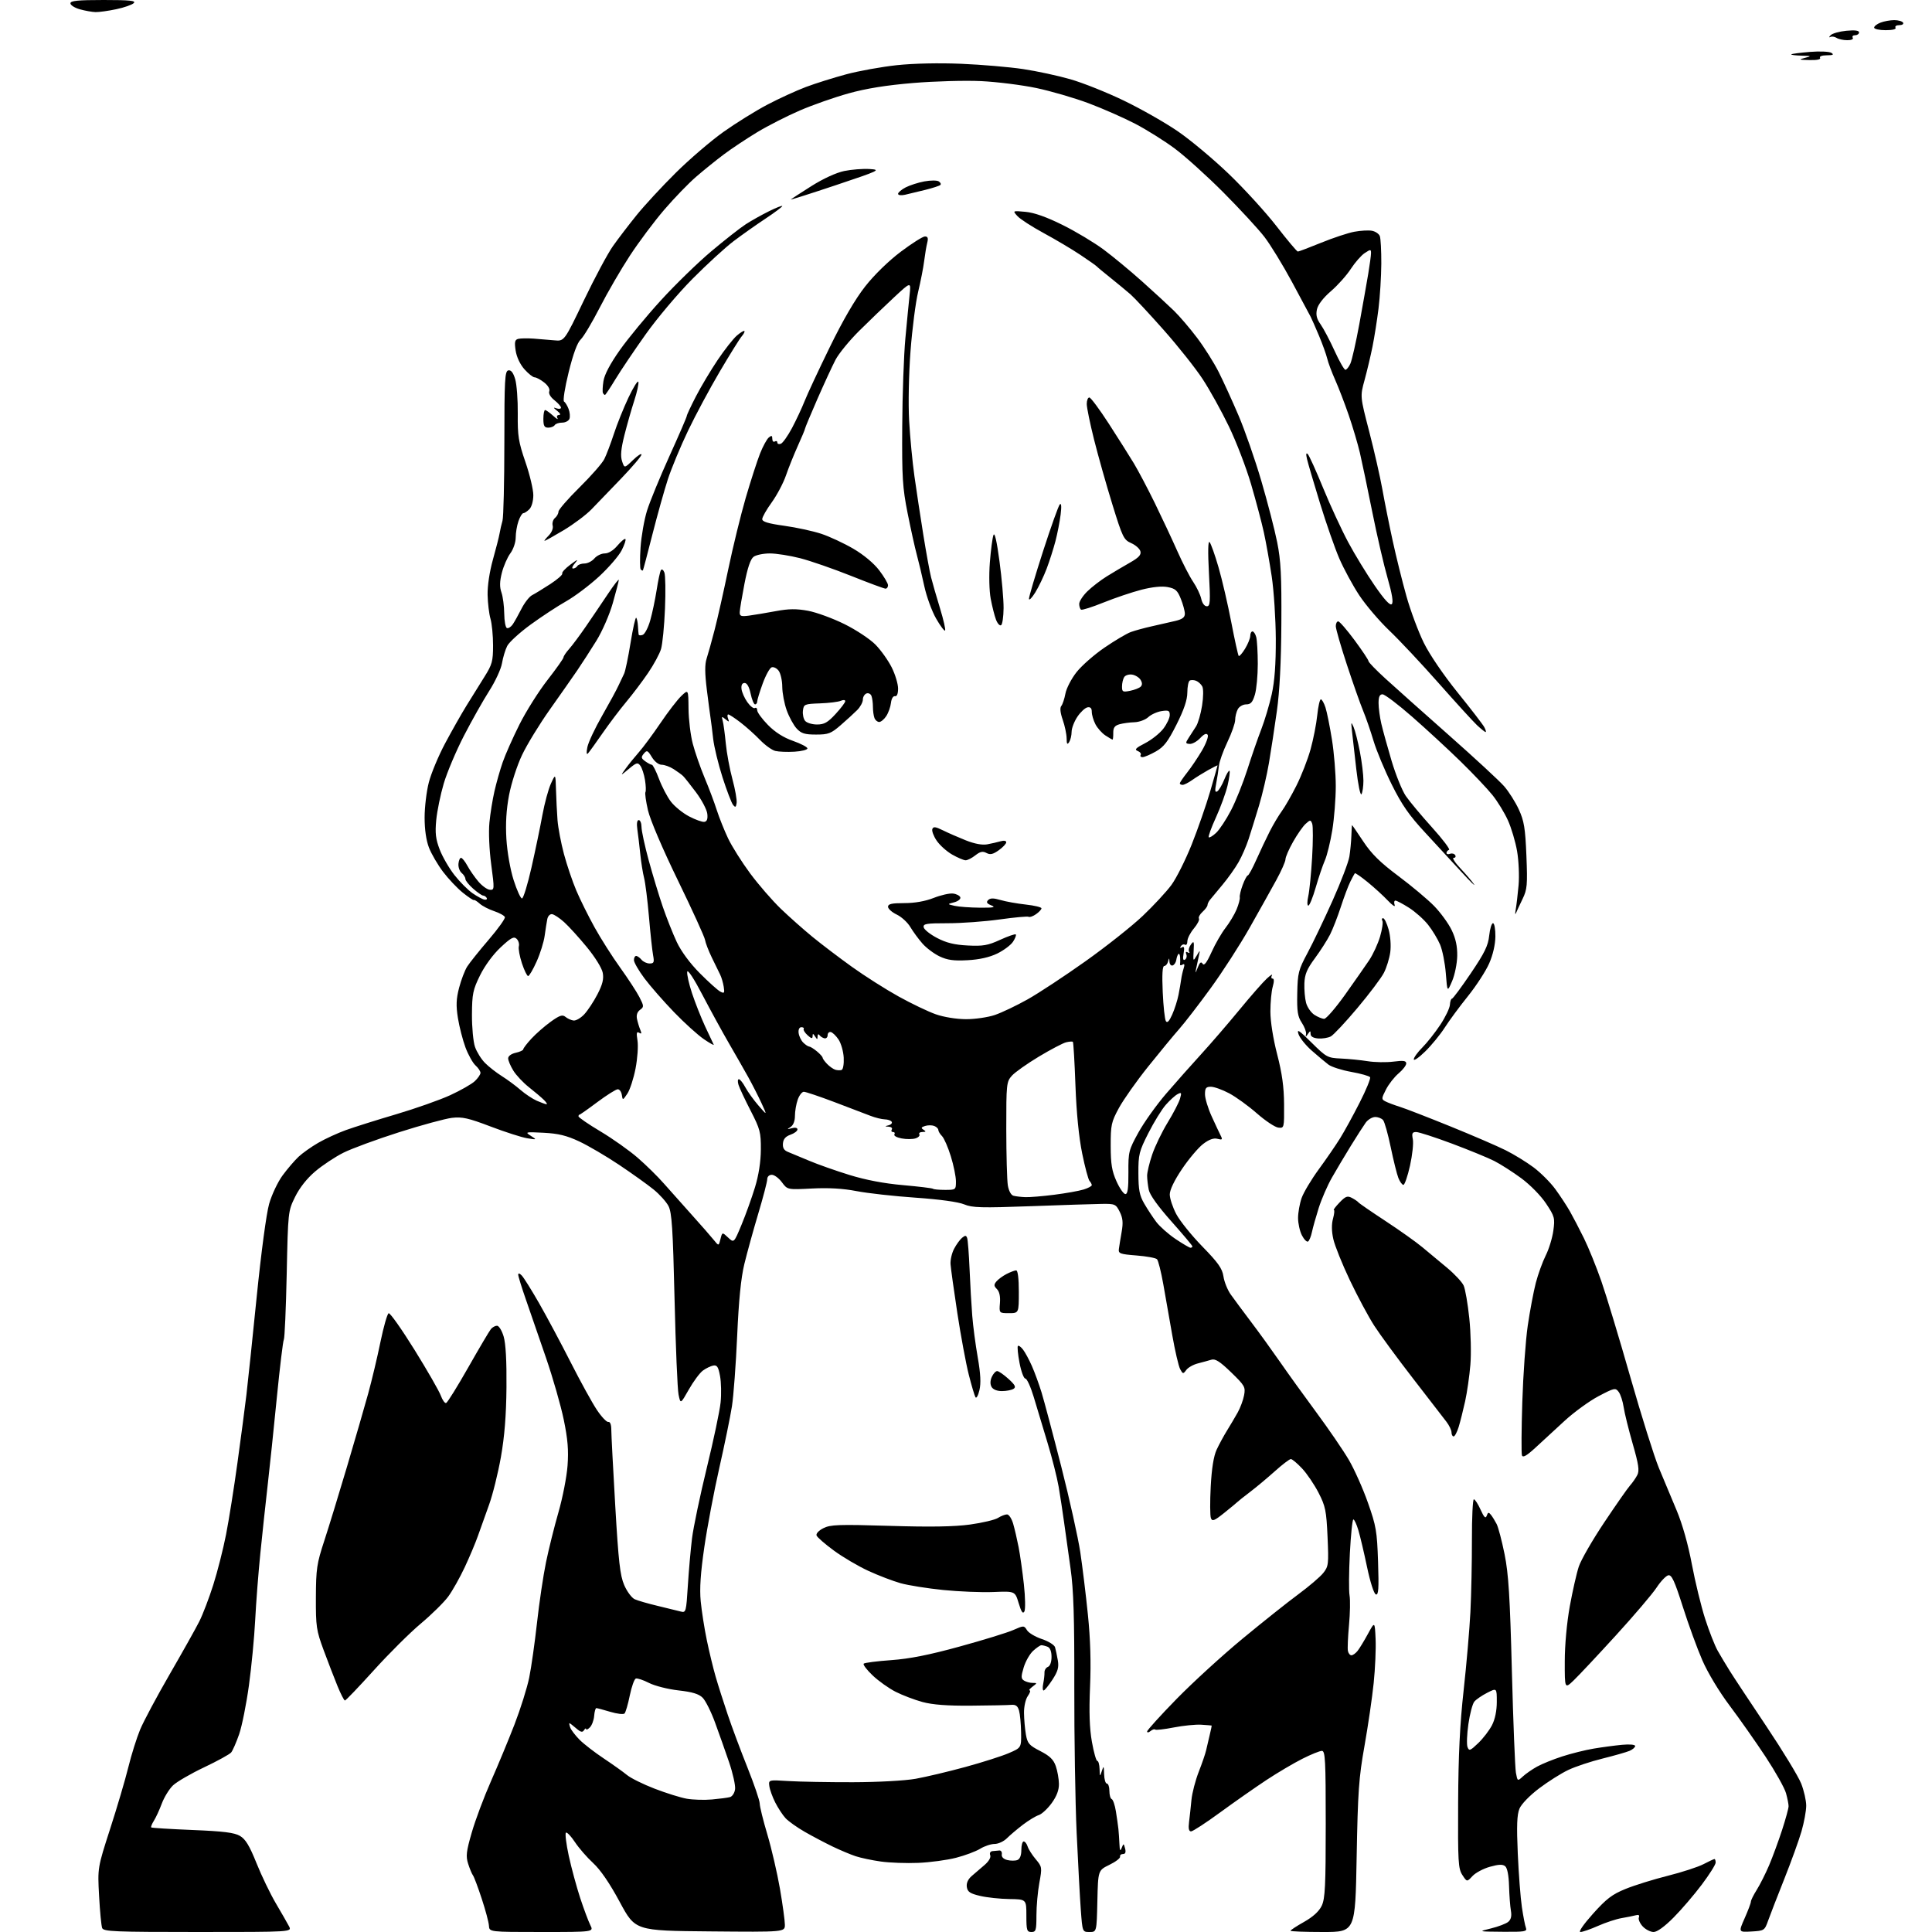 <?xml version="1.0" encoding="UTF-8" standalone="no"?>
<svg 
  version="1.1" 
  xmlns="http://www.w3.org/2000/svg" 
  xmlns:xlink="http://www.w3.org/1999/xlink" 
  xmlns:svg="http://www.w3.org/2000/svg"
  xmlns:rdf="http://www.w3.org/1999/02/22-rdf-syntax-ns#"
  xmlns:cc="http://creativecommons.org/ns#"
  xmlns:dc="http://purl.org/dc/elements/1.1/"
  viewBox="0 0 768 768"
  width="768"
  height="768"
>
<style>svg {background-color: white; }</style>"
<path stroke="none" fill="black" fill-rule="evenodd" d="M78.64,768.00C45.43,768.00 41.15,767.82 40.61,766.42C40.27,765.55 39.72,759.81 39.39,753.67C38.78,742.50 38.78,742.50 43.78,727.00C46.54,718.48 49.79,707.45 51.01,702.50C52.22,697.55 54.35,690.80 55.72,687.50C57.10,684.20 62.39,674.30 67.48,665.50C72.57,656.70 77.87,647.25 79.25,644.50C80.63,641.75 83.12,635.23 84.78,630.00C86.44,624.77 88.73,615.77 89.86,610.00C90.99,604.23 93.03,591.40 94.39,581.50C95.76,571.60 97.36,559.45 97.95,554.50C98.54,549.55 100.39,531.92 102.06,515.32C103.83,497.80 105.89,482.38 106.99,478.54C108.03,474.91 110.44,469.81 112.35,467.22C114.27,464.62 117.11,461.30 118.67,459.84C120.22,458.38 123.75,455.88 126.50,454.29C129.25,452.70 134.20,450.42 137.50,449.23C140.80,448.04 149.80,445.20 157.50,442.93C165.20,440.65 174.87,437.24 178.98,435.35C183.09,433.46 187.48,430.96 188.73,429.79C189.98,428.61 191.00,427.12 191.00,426.48C191.00,425.84 190.11,424.50 189.02,423.52C187.93,422.53 186.14,419.32 185.04,416.39C183.95,413.45 182.59,408.19 182.03,404.70C181.24,399.72 181.34,397.12 182.50,392.65C183.32,389.51 184.77,385.72 185.72,384.22C186.67,382.73 190.51,377.93 194.25,373.57C197.99,369.21 200.89,365.16 200.70,364.57C200.50,363.98 198.59,362.92 196.45,362.20C194.31,361.49 191.71,360.14 190.67,359.20C189.64,358.27 188.60,357.63 188.37,357.78C188.14,357.93 186.16,356.61 183.96,354.85C181.76,353.08 178.24,349.35 176.13,346.57C174.02,343.78 171.51,339.48 170.54,337.00C169.42,334.13 168.79,329.79 168.79,325.00C168.79,320.88 169.54,314.57 170.47,311.00C171.39,307.43 174.30,300.45 176.94,295.50C179.58,290.55 183.40,283.80 185.44,280.50C187.47,277.20 190.68,272.04 192.57,269.04C195.64,264.17 196.00,262.84 196.00,256.54C196.00,252.66 195.54,247.91 194.98,245.99C194.42,244.07 193.90,239.80 193.83,236.50C193.75,232.92 194.60,227.27 195.93,222.50C197.17,218.10 198.37,213.38 198.60,212.00C198.83,210.62 199.35,208.38 199.75,207.00C200.15,205.62 200.48,191.68 200.49,176.02C200.50,150.86 200.68,147.50 202.08,147.23C203.16,147.02 204.02,148.13 204.79,150.71C205.42,152.79 205.88,159.00 205.82,164.50C205.73,173.27 206.10,175.63 208.86,183.65C210.59,188.68 212.00,194.61 212.00,196.83C212.00,199.16 211.34,201.52 210.43,202.43C209.56,203.29 208.48,204.00 208.03,204.00C207.57,204.00 206.70,205.42 206.10,207.15C205.49,208.88 205.00,211.82 205.00,213.69C205.00,215.59 204.06,218.36 202.86,219.97C201.69,221.56 200.18,225.03 199.50,227.68C198.62,231.15 198.57,233.33 199.33,235.50C199.91,237.15 200.41,240.94 200.44,243.92C200.47,246.90 200.96,249.49 201.52,249.67C202.09,249.86 203.10,249.22 203.78,248.26C204.46,247.29 206.02,244.50 207.26,242.06C208.49,239.62 210.40,237.17 211.50,236.60C212.60,236.04 215.86,234.05 218.74,232.18C221.62,230.30 223.76,228.42 223.50,228.00C223.23,227.57 224.70,225.96 226.76,224.43C229.60,222.30 230.04,222.15 228.60,223.82C227.55,225.02 227.18,226.00 227.79,226.00C228.39,226.00 229.16,225.55 229.50,225.00C229.84,224.45 231.12,224.00 232.34,224.00C233.56,224.00 235.33,223.10 236.27,222.00C237.21,220.90 239.07,220.00 240.40,220.00C241.89,220.00 243.84,218.79 245.45,216.87C246.90,215.16 248.32,213.99 248.61,214.28C248.90,214.57 248.23,216.59 247.12,218.76C246.01,220.94 242.00,225.59 238.20,229.11C234.40,232.62 228.50,237.07 225.08,239.00C221.66,240.93 215.30,245.10 210.95,248.27C206.59,251.44 202.40,255.27 201.63,256.77C200.87,258.27 199.93,261.37 199.55,263.65C199.17,265.94 196.88,270.89 194.47,274.65C192.06,278.42 187.54,286.44 184.42,292.48C181.30,298.53 177.69,307.08 176.39,311.48C175.09,315.89 173.75,322.43 173.41,326.00C172.91,331.16 173.20,333.57 174.78,337.69C175.87,340.55 178.51,345.11 180.63,347.83C182.76,350.54 186.01,353.81 187.87,355.09C189.72,356.37 191.86,357.51 192.62,357.62C193.38,357.73 193.76,357.41 193.45,356.91C193.14,356.41 192.50,356.00 192.04,356.00C191.58,356.00 189.81,354.77 188.10,353.28C186.40,351.78 185.00,350.03 185.00,349.40C185.00,348.76 184.33,347.69 183.52,347.02C182.71,346.34 182.13,344.71 182.24,343.39C182.35,342.08 182.81,341.00 183.26,341.00C183.72,341.00 184.86,342.42 185.80,344.15C186.73,345.88 188.70,348.71 190.16,350.43C191.62,352.15 193.68,353.63 194.73,353.70C196.56,353.84 196.58,353.50 195.27,343.67C194.49,337.83 194.18,330.73 194.55,327.00C194.89,323.43 195.80,317.80 196.56,314.50C197.31,311.20 198.78,306.02 199.83,303.00C200.87,299.98 203.87,293.23 206.49,288.00C209.11,282.77 214.12,274.82 217.63,270.32C221.13,265.82 224.00,261.77 224.00,261.31C224.00,260.85 225.01,259.35 226.25,257.96C227.49,256.57 230.50,252.53 232.94,248.97C235.39,245.41 239.32,239.60 241.69,236.05C244.06,232.50 245.99,230.02 245.98,230.55C245.96,231.07 244.89,235.20 243.60,239.73C242.28,244.35 239.42,250.92 237.06,254.73C234.75,258.45 231.33,263.75 229.46,266.50C227.58,269.25 222.68,276.25 218.57,282.05C214.45,287.86 209.49,295.98 207.53,300.11C205.55,304.26 203.25,311.38 202.36,316.05C201.26,321.84 200.93,327.33 201.30,333.50C201.62,338.70 202.83,345.60 204.17,349.83C205.45,353.86 206.95,357.15 207.50,357.14C208.05,357.13 209.75,351.58 211.28,344.81C212.81,338.04 214.76,328.68 215.61,324.00C216.47,319.32 217.99,313.70 219.00,311.50C220.83,307.50 220.83,307.50 221.02,314.00C221.12,317.57 221.39,322.98 221.62,326.00C221.85,329.02 223.01,335.10 224.18,339.50C225.36,343.90 227.57,350.43 229.09,354.00C230.60,357.57 233.87,364.16 236.35,368.63C238.83,373.11 243.40,380.31 246.52,384.63C249.63,388.96 253.07,394.23 254.16,396.34C256.01,399.95 256.03,400.26 254.42,401.43C253.30,402.26 252.89,403.52 253.22,405.09C253.51,406.42 254.10,408.36 254.54,409.41C255.14,410.84 255.01,411.13 254.06,410.54C253.07,409.92 252.92,410.62 253.41,413.62C253.76,415.76 253.41,420.76 252.64,424.75C251.87,428.73 250.40,433.23 249.38,434.75C247.56,437.45 247.52,437.46 247.19,435.25C247.01,434.01 246.28,433.00 245.57,433.00C244.87,433.00 241.18,435.32 237.39,438.15C233.60,440.99 230.39,443.24 230.25,443.15C230.11,443.07 229.98,443.34 229.95,443.75C229.92,444.16 233.85,446.87 238.70,449.76C243.54,452.65 250.20,457.37 253.50,460.24C256.80,463.10 261.49,467.71 263.91,470.48C266.34,473.24 271.36,478.88 275.07,483.00C278.78,487.12 282.69,491.59 283.75,492.92C285.70,495.34 285.70,495.34 286.40,492.55C287.10,489.75 287.10,489.75 289.43,491.94C291.76,494.12 291.76,494.12 294.79,486.81C296.46,482.79 298.85,476.12 300.11,472.00C301.59,467.16 302.42,461.84 302.45,457.00C302.50,450.13 302.15,448.83 298.38,441.50C296.12,437.10 293.95,432.49 293.57,431.25C293.18,430.01 293.24,429.00 293.71,429.00C294.17,429.00 295.34,430.46 296.30,432.25C297.27,434.04 299.62,437.30 301.53,439.50C305.00,443.50 305.00,443.50 302.70,438.50C301.43,435.75 299.07,431.11 297.45,428.19C295.83,425.28 292.36,419.20 289.74,414.69C287.13,410.19 282.41,401.56 279.25,395.52C275.88,389.05 273.38,385.25 273.18,386.28C273.00,387.25 273.85,391.06 275.07,394.77C276.29,398.47 278.64,404.43 280.29,408.00C281.94,411.57 283.48,414.84 283.71,415.26C283.94,415.68 282.19,414.71 279.82,413.10C277.44,411.49 272.09,406.65 267.93,402.34C263.77,398.03 258.48,391.98 256.18,388.91C253.88,385.83 252.00,382.57 252.00,381.66C252.00,380.75 252.39,380.00 252.88,380.00C253.36,380.00 254.32,380.68 255.00,381.50C255.68,382.33 257.14,383.00 258.24,383.00C259.94,383.00 260.14,382.53 259.62,379.75C259.28,377.96 258.54,371.11 257.98,364.52C257.41,357.93 256.54,350.95 256.04,349.02C255.54,347.08 254.86,342.80 254.52,339.50C254.18,336.20 253.66,331.81 253.36,329.75C253.02,327.39 253.23,326.00 253.91,326.00C254.51,326.00 255.00,327.24 255.01,328.75C255.01,330.26 256.30,336.23 257.87,342.00C259.45,347.77 261.97,356.10 263.48,360.50C264.99,364.90 267.49,371.20 269.04,374.50C270.78,378.19 274.29,382.95 278.16,386.84C281.62,390.32 285.28,393.62 286.30,394.16C287.93,395.03 288.09,394.81 287.69,392.24C287.43,390.64 286.80,388.47 286.27,387.42C285.75,386.36 284.25,383.30 282.95,380.62C281.65,377.93 280.44,374.78 280.26,373.62C280.08,372.45 275.24,361.82 269.49,350.00C263.36,337.40 258.43,325.84 257.57,322.08C256.76,318.54 256.31,315.31 256.57,314.89C256.83,314.47 256.75,312.30 256.40,310.08C256.04,307.86 255.22,305.31 254.57,304.42C253.51,302.97 253.03,303.10 249.97,305.65C246.55,308.50 246.55,308.50 248.72,305.50C249.91,303.85 252.28,300.93 253.98,299.00C255.68,297.07 259.53,291.88 262.53,287.45C265.52,283.02 269.25,278.18 270.80,276.69C273.63,273.98 273.63,273.98 273.70,281.74C273.74,286.01 274.50,292.27 275.39,295.65C276.28,299.03 278.39,305.11 280.08,309.15C281.78,313.19 283.96,318.98 284.92,322.00C285.89,325.02 287.92,330.10 289.43,333.28C290.94,336.46 294.89,342.72 298.20,347.19C301.51,351.66 306.99,357.97 310.36,361.22C313.74,364.47 319.43,369.52 323.00,372.44C326.57,375.37 333.61,380.71 338.64,384.32C343.66,387.92 351.98,393.22 357.14,396.08C362.29,398.94 368.98,402.14 372.00,403.20C375.21,404.32 380.21,405.13 384.00,405.14C387.57,405.15 392.75,404.40 395.50,403.46C398.25,402.52 404.10,399.73 408.50,397.26C412.90,394.79 423.24,387.98 431.47,382.13C439.71,376.28 449.96,368.16 454.26,364.08C458.56,360.00 463.69,354.46 465.66,351.78C467.63,349.09 471.26,341.86 473.72,335.70C476.17,329.54 479.49,320.00 481.09,314.50C482.69,309.00 484.00,304.40 484.00,304.27C484.00,304.14 482.31,304.98 480.25,306.13C478.19,307.29 475.31,309.08 473.85,310.12C472.39,311.15 470.70,312.00 470.10,312.00C469.49,312.00 469.00,311.73 469.00,311.39C469.00,311.06 470.30,309.15 471.88,307.14C473.47,305.14 476.12,301.20 477.78,298.39C479.43,295.57 480.47,292.76 480.08,292.13C479.60,291.35 478.63,291.77 477.08,293.42C475.82,294.76 473.94,295.80 472.92,295.72C471.21,295.59 471.17,295.38 472.52,293.29C473.34,292.03 474.65,289.99 475.45,288.75C476.25,287.51 477.32,283.80 477.84,280.50C478.38,277.08 478.42,273.80 477.92,272.87C477.45,271.97 476.33,270.96 475.44,270.61C474.55,270.27 473.41,270.25 472.91,270.56C472.41,270.87 471.99,273.00 471.98,275.31C471.97,278.22 470.67,282.08 467.70,287.99C464.25,294.85 462.68,296.90 459.47,298.72C457.29,299.96 454.91,300.97 454.19,300.98C453.47,300.99 453.13,300.60 453.44,300.10C453.74,299.61 453.20,298.90 452.24,298.52C450.86,297.98 451.48,297.33 455.19,295.43C457.77,294.10 461.03,291.51 462.44,289.67C463.85,287.82 465.00,285.38 465.00,284.24C465.00,282.47 464.53,282.25 461.75,282.67C459.96,282.95 457.57,284.03 456.44,285.09C455.30,286.14 452.83,287.04 450.94,287.10C449.05,287.15 446.38,287.52 445.00,287.91C443.11,288.44 442.51,289.28 442.54,291.31C442.56,292.79 442.43,294.00 442.25,294.00C442.08,294.00 440.80,293.26 439.41,292.35C438.03,291.44 436.25,289.44 435.45,287.90C434.65,286.36 434.00,284.14 434.00,282.98C434.00,281.51 433.47,280.96 432.29,281.18C431.34,281.37 429.54,283.04 428.29,284.90C427.03,286.77 425.99,289.47 425.98,290.90C425.98,292.33 425.53,294.18 425.00,295.00C424.25,296.15 424.02,295.81 424.00,293.50C423.98,291.85 423.29,288.54 422.45,286.14C421.48,283.35 421.27,281.37 421.88,280.64C422.40,280.01 423.14,277.78 423.53,275.68C423.93,273.58 425.92,269.75 427.96,267.17C430.00,264.59 435.00,260.20 439.08,257.42C443.16,254.63 447.85,251.85 449.50,251.25C451.15,250.64 454.98,249.60 458.00,248.93C461.02,248.26 465.19,247.31 467.25,246.82C469.99,246.17 471.00,245.40 471.00,243.98C471.00,242.91 470.28,240.24 469.40,238.05C468.06,234.68 467.23,233.95 464.15,233.37C461.83,232.93 458.05,233.32 453.73,234.43C450.00,235.39 443.25,237.67 438.72,239.49C434.20,241.32 430.16,242.60 429.75,242.35C429.34,242.09 429.00,241.06 429.00,240.06C429.00,239.06 430.46,236.81 432.24,235.07C434.03,233.32 437.51,230.64 439.99,229.10C442.47,227.56 446.60,225.11 449.16,223.66C452.67,221.67 453.70,220.56 453.33,219.16C453.06,218.13 451.42,216.67 449.67,215.90C446.70,214.59 446.22,213.60 442.18,200.50C439.80,192.80 436.54,181.25 434.93,174.84C433.32,168.43 432.00,162.02 432.00,160.59C432.00,159.17 432.46,158.00 433.02,158.00C433.58,158.00 437.06,162.69 440.77,168.42C444.47,174.15 448.95,181.24 450.72,184.17C452.48,187.10 456.24,194.22 459.07,200.00C461.89,205.78 465.90,214.34 467.99,219.04C470.07,223.74 472.92,229.27 474.32,231.32C475.71,233.38 477.15,236.40 477.51,238.03C477.89,239.78 478.80,241.00 479.72,241.00C481.09,241.00 481.20,239.40 480.57,227.75C480.12,219.31 480.21,214.86 480.82,215.50C481.34,216.05 482.95,220.55 484.38,225.50C485.82,230.45 488.10,240.30 489.46,247.38C490.82,254.47 492.15,260.48 492.41,260.75C492.68,261.01 493.81,259.71 494.94,257.86C496.07,256.01 496.99,253.71 497.00,252.75C497.00,251.79 497.40,251.00 497.88,251.00C498.37,251.00 499.04,252.01 499.37,253.25C499.70,254.49 499.98,259.27 499.99,263.88C499.99,268.50 499.48,274.01 498.84,276.13C497.93,279.17 497.19,280.00 495.38,280.00C494.11,280.00 492.60,280.87 492.04,281.93C491.47,283.00 491.00,284.91 491.00,286.18C491.00,287.46 489.61,291.43 487.90,295.00C486.20,298.57 484.68,302.85 484.52,304.50C484.36,306.15 483.88,309.26 483.46,311.41C482.88,314.34 482.99,315.13 483.89,314.57C484.55,314.16 485.80,312.05 486.67,309.87C487.54,307.70 488.47,306.14 488.74,306.40C489.01,306.67 488.67,309.28 487.99,312.20C487.31,315.11 485.23,320.83 483.37,324.91C481.51,328.98 480.21,332.55 480.50,332.83C480.78,333.11 482.10,332.31 483.44,331.06C484.78,329.80 487.43,325.79 489.33,322.14C491.24,318.49 494.17,311.16 495.86,305.85C497.55,300.54 500.04,293.34 501.40,289.85C502.75,286.36 504.61,280.12 505.53,276.00C506.69,270.79 507.18,264.07 507.15,254.00C507.11,246.03 506.38,234.81 505.52,229.08C504.65,223.35 503.25,215.48 502.39,211.58C501.54,207.69 499.26,199.10 497.33,192.50C495.40,185.90 491.42,175.55 488.50,169.50C485.58,163.45 480.89,154.98 478.07,150.69C475.26,146.39 468.30,137.62 462.60,131.19C456.91,124.76 450.95,118.37 449.37,116.99C447.79,115.62 444.25,112.69 441.50,110.49C438.75,108.30 436.27,106.24 436.00,105.92C435.73,105.61 432.80,103.54 429.50,101.34C426.20,99.13 419.64,95.23 414.91,92.67C410.19,90.11 405.46,87.05 404.41,85.87C402.50,83.73 402.50,83.73 407.68,84.21C411.13,84.53 416.05,86.27 422.38,89.42C427.62,92.01 434.96,96.42 438.70,99.20C442.44,101.98 449.32,107.68 454.00,111.87C458.68,116.05 464.36,121.28 466.63,123.49C468.90,125.69 473.08,130.59 475.92,134.36C478.76,138.13 482.60,144.22 484.45,147.89C486.30,151.56 489.86,159.36 492.36,165.22C494.86,171.08 498.93,182.76 501.40,191.19C503.87,199.61 506.70,210.55 507.69,215.50C509.16,222.79 509.47,228.92 509.36,247.71C509.27,263.23 508.68,274.82 507.57,282.71C506.66,289.19 505.25,298.45 504.43,303.27C503.62,308.10 501.83,315.75 500.47,320.27C499.10,324.80 497.25,330.75 496.36,333.50C495.47,336.25 493.67,340.40 492.35,342.71C491.04,345.03 488.16,349.08 485.96,351.71C483.76,354.35 481.51,357.04 480.98,357.71C480.44,358.37 480.00,359.31 480.00,359.80C480.00,360.29 479.11,361.49 478.02,362.48C476.94,363.46 476.29,364.67 476.60,365.15C476.90,365.64 475.99,367.42 474.57,369.10C473.16,370.78 472.00,373.05 472.00,374.14C472.00,375.23 471.58,375.86 471.07,375.54C470.56,375.23 469.81,375.49 469.41,376.14C468.96,376.88 469.12,377.04 469.87,376.58C470.73,376.05 470.90,376.73 470.50,379.00C470.12,381.14 470.30,381.94 471.04,381.47C471.64,381.10 471.89,380.14 471.58,379.35C471.23,378.43 471.44,378.16 472.17,378.60C472.81,379.00 473.04,378.87 472.69,378.30C472.34,377.75 472.67,376.47 473.40,375.47C474.58,373.85 474.71,374.14 474.49,377.99C474.25,382.19 474.30,382.26 475.68,379.92C477.11,377.50 477.11,377.50 476.56,380.00C476.26,381.38 475.78,383.62 475.50,385.00C475.06,387.12 475.15,387.07 476.11,384.64C476.94,382.53 477.46,382.13 478.07,383.12C478.65,384.05 479.72,382.66 481.61,378.48C483.09,375.19 485.60,370.85 487.17,368.84C488.74,366.82 490.71,363.54 491.55,361.54C492.38,359.54 492.96,357.36 492.83,356.70C492.70,356.04 493.23,353.81 494.00,351.75C494.77,349.69 495.68,348.00 496.02,348.00C496.36,348.00 497.89,345.19 499.42,341.75C500.95,338.31 503.35,333.25 504.74,330.50C506.14,327.75 508.28,324.15 509.50,322.49C510.73,320.84 513.35,316.26 515.34,312.32C517.33,308.37 519.86,301.87 520.97,297.87C522.08,293.86 523.28,287.76 523.63,284.29C523.99,280.83 524.63,278.00 525.06,278.00C525.49,278.00 526.32,279.46 526.90,281.25C527.48,283.04 528.63,288.77 529.47,294.00C530.31,299.23 530.99,307.55 530.99,312.50C530.99,317.45 530.37,325.32 529.61,330.00C528.84,334.68 527.52,340.07 526.67,342.00C525.82,343.93 524.18,348.76 523.03,352.75C521.88,356.74 520.55,360.00 520.08,360.00C519.59,360.00 519.58,358.35 520.06,356.25C520.52,354.19 521.21,347.25 521.59,340.83C521.97,334.41 521.98,328.39 521.62,327.44C521.00,325.83 520.84,325.84 519.00,327.50C517.92,328.48 515.68,331.69 514.02,334.63C512.36,337.56 511.00,340.69 511.00,341.57C511.00,342.45 509.36,346.17 507.35,349.84C505.35,353.50 500.57,362.05 496.74,368.82C492.90,375.60 485.94,386.40 481.26,392.82C476.59,399.25 470.97,406.52 468.79,409.00C466.60,411.48 461.04,418.20 456.44,423.95C451.83,429.70 446.59,437.13 444.78,440.45C441.76,446.02 441.50,447.21 441.52,455.50C441.53,462.70 441.99,465.51 443.82,469.58C445.07,472.38 446.67,474.67 447.36,474.67C448.28,474.67 448.60,472.34 448.56,466.08C448.50,457.88 448.68,457.18 452.55,450.17C454.78,446.14 459.73,439.20 463.55,434.76C467.37,430.32 473.65,423.24 477.50,419.03C481.35,414.82 488.18,406.90 492.68,401.43C497.17,395.96 502.08,390.37 503.59,388.99C505.09,387.62 506.00,387.06 505.60,387.75C505.21,388.44 505.33,389.00 505.87,389.00C506.51,389.00 506.53,390.14 505.93,392.24C505.42,394.03 505.00,398.46 505.00,402.10C505.00,406.02 506.09,412.92 507.69,419.10C509.65,426.67 510.40,432.09 510.44,439.00C510.50,448.40 510.47,448.50 508.15,448.24C506.85,448.10 503.03,445.56 499.65,442.60C496.27,439.63 491.30,436.03 488.60,434.60C485.91,433.17 482.64,432.00 481.35,432.00C479.41,432.00 479.00,432.52 479.00,434.98C479.00,436.62 480.19,440.55 481.64,443.73C483.08,446.90 484.70,450.35 485.23,451.39C486.06,453.03 485.89,453.20 483.96,452.70C482.43,452.30 480.62,452.95 478.26,454.75C476.35,456.21 472.59,460.66 469.90,464.65C466.83,469.19 465.00,472.99 465.00,474.81C465.00,476.40 466.16,479.91 467.57,482.60C468.99,485.30 473.66,491.10 477.95,495.50C484.26,501.97 485.87,504.25 486.34,507.39C486.66,509.54 487.95,512.75 489.21,514.54C490.47,516.32 494.11,521.23 497.29,525.44C500.48,529.65 505.63,536.78 508.76,541.29C511.88,545.81 518.43,554.90 523.31,561.50C528.19,568.10 533.98,576.57 536.18,580.32C538.37,584.07 541.79,591.72 543.76,597.32C547.04,606.60 547.40,608.69 547.80,620.87C548.15,631.59 547.98,634.16 546.93,633.81C546.17,633.56 544.70,628.98 543.43,622.94C542.23,617.20 540.66,610.59 539.96,608.25C539.26,605.91 538.37,604.00 537.99,604.00C537.60,604.00 536.98,610.06 536.59,617.46C536.21,624.86 536.15,632.40 536.47,634.21C536.78,636.02 536.69,641.33 536.25,646.00C535.82,650.67 535.62,655.29 535.81,656.25C535.99,657.21 536.63,658.00 537.21,658.00C537.80,658.00 538.90,657.21 539.66,656.25C540.43,655.29 542.27,652.25 543.77,649.50C546.50,644.50 546.50,644.50 546.82,651.50C547.00,655.35 546.66,663.23 546.06,669.02C545.47,674.81 543.82,686.06 542.41,694.02C540.15,706.69 539.76,712.22 539.29,738.25C538.75,768.00 538.75,768.00 525.88,768.00C518.79,768.00 513.00,767.78 513.00,767.51C513.00,767.24 515.43,765.64 518.41,763.97C521.98,761.95 524.35,759.78 525.41,757.56C526.75,754.72 527.00,749.65 527.00,725.10C527.00,699.66 526.81,696.00 525.47,696.00C524.63,696.00 521.14,697.41 517.72,699.14C514.30,700.86 507.90,704.64 503.50,707.54C499.10,710.44 490.83,716.23 485.12,720.40C479.41,724.58 474.17,728.00 473.47,728.00C472.58,728.00 472.34,726.87 472.67,724.25C472.93,722.19 473.36,718.25 473.62,715.50C473.88,712.75 475.19,707.72 476.52,704.32C477.85,700.92 479.16,697.10 479.44,695.82C479.71,694.54 480.35,691.81 480.86,689.75C481.37,687.69 481.72,685.97 481.64,685.93C481.57,685.89 479.70,685.74 477.50,685.60C475.30,685.46 470.40,685.95 466.60,686.69C462.81,687.43 459.47,687.81 459.19,687.53C458.91,687.25 458.08,687.52 457.34,688.13C456.60,688.75 456.00,688.82 456.00,688.29C456.00,687.77 461.29,681.93 467.75,675.32C474.21,668.72 486.02,657.93 494.00,651.34C501.98,644.75 511.94,636.82 516.15,633.72C520.36,630.61 524.80,626.82 526.02,625.28C528.10,622.67 528.20,621.79 527.72,610.92C527.26,600.54 526.89,598.74 524.16,593.42C522.49,590.17 519.54,585.81 517.61,583.75C515.68,581.69 513.67,580.00 513.13,580.00C512.60,580.00 509.76,582.16 506.83,584.79C503.90,587.42 499.48,591.13 497.00,593.01C494.52,594.90 492.27,596.68 492.00,596.97C491.73,597.26 489.36,599.22 486.75,601.32C482.71,604.56 481.89,604.89 481.35,603.47C481.00,602.55 480.97,596.92 481.28,590.96C481.66,583.73 482.45,578.84 483.62,576.30C484.59,574.21 486.45,570.78 487.75,568.68C489.04,566.59 490.96,563.36 491.99,561.51C493.03,559.66 494.18,556.57 494.54,554.65C495.15,551.36 494.83,550.79 489.38,545.51C484.93,541.20 483.09,540.03 481.53,540.51C480.41,540.85 478.00,541.51 476.17,541.98C474.35,542.44 472.27,543.62 471.56,544.59C470.34,546.26 470.20,546.24 469.12,544.23C468.50,543.06 467.09,537.01 466.00,530.80C464.91,524.58 463.30,515.45 462.43,510.50C461.55,505.55 460.43,501.08 459.93,500.57C459.44,500.05 455.76,499.38 451.77,499.07C445.23,498.56 444.53,498.30 444.77,496.50C444.91,495.40 445.41,492.35 445.87,489.71C446.52,486.03 446.34,484.19 445.11,481.71C443.58,478.66 443.22,478.50 438.00,478.57C434.98,478.61 422.27,479.02 409.76,479.48C390.08,480.20 386.52,480.11 383.26,478.75C380.95,477.78 373.51,476.76 364.00,476.10C355.48,475.51 344.91,474.34 340.52,473.49C335.12,472.44 329.38,472.11 322.78,472.45C313.02,472.95 313.02,472.95 310.82,469.97C309.61,468.34 307.81,467.00 306.81,467.00C305.75,467.00 305.00,467.73 304.99,468.75C304.99,469.71 303.38,475.90 301.40,482.50C299.43,489.10 296.95,498.10 295.88,502.50C294.55,508.01 293.66,516.89 293.04,531.00C292.54,542.27 291.60,554.88 290.96,559.00C290.32,563.12 288.06,574.15 285.94,583.50C283.82,592.85 281.14,607.02 279.98,615.00C278.48,625.30 278.06,631.53 278.54,636.50C278.91,640.35 280.00,647.33 280.97,652.00C281.94,656.67 283.52,663.20 284.48,666.50C285.43,669.80 287.58,676.55 289.25,681.50C290.91,686.45 294.46,695.97 297.14,702.65C299.81,709.34 302.00,715.76 302.00,716.93C302.00,718.10 303.37,723.66 305.05,729.28C306.72,734.90 308.97,744.61 310.05,750.85C311.12,757.09 312.00,763.51 312.00,765.11C312.00,768.03 312.00,768.03 282.26,767.76C252.52,767.50 252.52,767.50 246.38,756.10C242.38,748.66 238.70,743.28 235.79,740.60C233.34,738.35 230.08,734.59 228.55,732.27C227.01,729.94 225.41,728.25 224.98,728.51C224.55,728.78 225.06,732.93 226.10,737.75C227.15,742.56 229.20,750.10 230.64,754.50C232.09,758.90 233.90,763.74 234.66,765.25C236.05,768.00 236.05,768.00 215.28,768.00C194.50,768.00 194.50,768.00 194.36,765.49C194.28,764.12 192.99,759.28 191.49,754.75C190.00,750.21 188.44,746.05 188.02,745.50C187.60,744.95 186.74,742.89 186.11,740.93C185.13,737.87 185.33,736.07 187.54,728.43C188.95,723.52 192.38,714.37 195.15,708.10C197.92,701.83 202.14,691.65 204.53,685.48C206.91,679.31 209.54,670.94 210.37,666.88C211.20,662.82 212.59,652.98 213.48,645.00C214.36,637.02 215.97,626.23 217.05,621.00C218.13,615.77 220.36,606.82 222.01,601.10C223.66,595.38 225.28,587.06 225.61,582.60C226.06,576.43 225.70,572.08 224.10,564.35C222.95,558.76 219.78,547.73 217.08,539.85C214.37,531.96 210.77,521.53 209.08,516.67C207.38,511.82 206.00,507.33 206.00,506.71C206.00,506.01 206.55,506.14 207.41,507.04C208.19,507.84 211.28,512.78 214.28,518.01C217.28,523.25 222.93,533.82 226.84,541.51C230.75,549.21 235.45,557.75 237.30,560.50C239.14,563.25 241.18,565.39 241.82,565.25C242.54,565.10 243.00,566.31 243.00,568.34C243.00,570.17 243.71,583.77 244.57,598.56C245.87,620.86 246.48,626.24 248.13,630.09C249.23,632.64 251.11,635.18 252.32,635.73C253.52,636.27 257.65,637.47 261.50,638.38C265.35,639.30 269.46,640.30 270.62,640.61C272.67,641.15 272.78,640.74 273.43,630.33C273.80,624.38 274.55,615.90 275.09,611.50C275.64,607.10 278.28,594.50 280.96,583.50C283.65,572.50 286.12,560.80 286.45,557.50C286.79,554.20 286.69,549.48 286.23,547.00C285.56,543.37 285.04,542.56 283.53,542.83C282.50,543.02 280.64,543.92 279.40,544.83C278.16,545.75 275.65,549.13 273.83,552.34C270.52,558.18 270.52,558.18 269.74,554.39C269.30,552.31 268.59,535.28 268.15,516.55C267.48,488.33 267.07,481.97 265.73,479.42C264.85,477.73 262.19,474.77 259.81,472.84C257.44,470.91 251.28,466.51 246.12,463.05C240.96,459.60 233.81,455.40 230.23,453.73C225.24,451.39 221.95,450.59 216.11,450.29C208.83,449.92 208.61,449.97 211.00,451.50C213.48,453.09 213.47,453.10 209.53,452.47C207.35,452.11 200.83,450.02 195.03,447.81C186.21,444.45 183.72,443.89 179.67,444.36C177.02,444.67 167.57,447.24 158.68,450.07C149.78,452.90 139.80,456.58 136.50,458.23C133.20,459.89 128.17,463.22 125.31,465.65C122.01,468.44 119.10,472.14 117.31,475.77C114.51,481.47 114.50,481.61 113.97,506.50C113.67,520.25 113.16,531.95 112.83,532.50C112.50,533.05 111.25,543.40 110.05,555.50C108.86,567.60 107.21,583.35 106.39,590.50C105.57,597.65 104.26,609.80 103.49,617.50C102.71,625.20 101.79,637.12 101.44,644.00C101.09,650.88 99.97,662.58 98.95,670.00C97.93,677.42 96.18,686.15 95.06,689.39C93.93,692.63 92.51,695.89 91.89,696.63C91.27,697.37 86.43,700.03 81.14,702.54C75.84,705.05 70.27,708.29 68.77,709.72C67.27,711.16 65.27,714.40 64.33,716.92C63.39,719.44 61.97,722.53 61.17,723.78C60.38,725.04 59.90,726.23 60.11,726.43C60.33,726.63 67.70,727.09 76.50,727.45C88.85,727.95 93.15,728.49 95.39,729.80C97.60,731.09 99.17,733.68 101.95,740.61C103.96,745.62 107.43,752.82 109.66,756.61C111.90,760.40 114.25,764.51 114.90,765.75C116.07,768.00 116.07,768.00 78.64,768.00zM410.00,768.00C408.21,768.00 408.00,767.33 408.00,761.50C408.00,755.00 408.00,755.00 401.25,754.90C397.54,754.85 392.29,754.29 389.60,753.65C385.62,752.72 384.63,752.05 384.33,750.13C384.10,748.59 384.77,747.06 386.24,745.77C387.48,744.69 389.78,742.71 391.35,741.38C393.05,739.94 393.97,738.36 393.63,737.48C393.30,736.61 393.67,735.94 394.53,735.85C395.34,735.77 396.56,735.66 397.25,735.60C397.94,735.54 398.38,736.24 398.23,737.14C398.06,738.16 398.88,739.00 400.40,739.39C401.74,739.72 403.55,739.73 404.42,739.39C405.43,739.00 406.00,737.56 406.00,735.39C406.00,733.53 406.42,732.00 406.93,732.00C407.45,732.00 408.15,732.90 408.50,734.01C408.85,735.11 410.30,737.40 411.73,739.09C414.24,742.07 414.28,742.35 413.16,748.45C412.52,751.90 412.00,757.72 412.00,761.37C412.00,767.33 411.80,768.00 410.00,768.00zM433.11,768.00C430.29,768.00 430.29,768.00 429.64,759.25C429.28,754.44 428.54,740.60 427.98,728.50C427.43,716.40 427.01,690.30 427.05,670.50C427.11,642.88 426.76,631.94 425.56,623.50C424.70,617.45 423.53,609.12 422.97,605.00C422.41,600.88 421.44,594.58 420.83,591.00C420.22,587.42 418.23,579.55 416.40,573.50C414.58,567.45 412.10,559.24 410.90,555.25C409.70,551.26 408.21,548.00 407.59,548.00C406.97,548.00 405.93,545.20 405.28,541.79C404.63,538.37 404.34,535.33 404.63,535.04C404.92,534.74 405.85,535.40 406.68,536.50C407.52,537.60 409.10,540.52 410.19,543.00C411.29,545.48 413.01,550.20 414.03,553.50C415.04,556.80 418.57,570.08 421.87,583.00C425.16,595.92 428.56,611.23 429.43,617.00C430.29,622.77 431.66,633.97 432.46,641.88C433.45,651.56 433.73,660.94 433.31,670.53C432.88,680.58 433.10,687.05 434.05,692.40C434.79,696.58 435.76,700.00 436.20,700.00C436.64,700.00 437.04,701.46 437.10,703.25C437.19,706.33 437.24,706.37 438.00,704.00C438.71,701.77 438.81,701.90 438.90,705.25C438.96,707.31 439.45,709.00 440.00,709.00C440.55,709.00 441.00,710.31 441.00,711.92C441.00,713.52 441.42,714.98 441.92,715.17C442.43,715.35 443.18,717.52 443.58,720.00C443.98,722.48 444.43,725.62 444.58,727.00C444.72,728.38 444.91,731.08 444.99,733.00C445.11,735.72 445.31,736.07 445.90,734.55C446.63,732.70 446.69,732.71 447.24,734.80C447.63,736.30 447.36,737.00 446.41,737.00C445.63,737.00 445.11,737.47 445.25,738.05C445.39,738.63 443.48,740.10 441.00,741.30C436.50,743.50 436.50,743.50 436.22,755.75C435.94,768.00 435.94,768.00 433.11,768.00zM597.36,767.91C587.50,767.83 587.50,767.83 592.72,766.57C595.58,765.87 598.66,764.70 599.54,763.97C600.65,763.04 600.98,761.68 600.61,759.56C600.31,757.88 599.98,753.46 599.87,749.74C599.75,745.49 599.18,742.57 598.34,741.86C597.33,741.03 595.77,741.09 592.27,742.07C589.67,742.79 586.55,744.46 585.34,745.76C583.14,748.14 583.14,748.14 581.32,745.35C579.67,742.83 579.51,740.15 579.63,716.53C579.73,697.74 580.33,685.36 581.81,672.00C582.94,661.83 584.15,647.79 584.51,640.82C584.86,633.84 585.13,620.90 585.11,612.07C585.09,603.23 585.44,596.00 585.88,596.00C586.33,596.00 587.53,597.85 588.55,600.11C589.95,603.21 590.54,603.80 591.00,602.51C591.49,601.11 591.79,601.05 592.66,602.15C593.25,602.89 594.27,604.54 594.93,605.81C595.59,607.08 597.01,612.48 598.09,617.81C599.67,625.64 600.23,634.60 601.00,664.39C601.53,684.68 602.25,702.82 602.60,704.70C603.24,708.12 603.24,708.12 605.37,706.16C606.54,705.08 609.08,703.32 611.00,702.26C612.92,701.19 617.42,699.37 621.00,698.21C624.58,697.05 630.20,695.65 633.50,695.10C636.80,694.54 641.86,693.87 644.75,693.59C647.83,693.30 650.00,693.50 650.00,694.07C650.00,694.60 648.99,695.47 647.75,696.00C646.51,696.52 641.68,697.90 637.02,699.06C632.35,700.21 626.23,702.25 623.41,703.59C620.59,704.92 615.37,708.22 611.80,710.92C608.03,713.78 604.77,717.15 604.00,718.99C603.02,721.37 602.85,725.77 603.34,736.83C603.70,744.90 604.43,754.47 604.97,758.10C605.51,761.74 606.23,765.45 606.58,766.35C607.14,767.82 606.12,767.99 597.36,767.91zM628.25,768.00C627.37,768.00 629.43,765.00 633.23,760.75C638.57,754.79 640.87,753.03 646.18,750.88C649.73,749.43 657.28,747.08 662.95,745.66C668.63,744.23 675.03,742.15 677.17,741.03C679.31,739.91 681.27,739.00 681.53,739.00C681.79,739.00 682.00,739.64 682.00,740.41C682.00,741.19 679.52,745.13 676.49,749.16C673.46,753.20 668.41,759.09 665.27,762.25C661.70,765.85 658.73,768.00 657.33,768.00C656.09,768.00 654.15,767.00 653.01,765.79C651.88,764.57 651.18,762.96 651.47,762.22C651.82,761.32 651.41,761.03 650.24,761.35C649.28,761.61 646.75,762.12 644.62,762.48C642.49,762.84 638.27,764.23 635.25,765.57C632.22,766.91 629.07,768.00 628.25,768.00zM696.25,767.80C691.06,768.10 691.06,768.10 693.53,762.52C694.89,759.45 696.00,756.50 696.00,755.95C696.00,755.41 697.05,753.28 698.34,751.23C699.63,749.18 701.83,744.80 703.24,741.50C704.64,738.20 706.96,731.89 708.40,727.48C709.83,723.07 711.00,718.80 710.99,717.98C710.99,717.17 710.53,714.83 709.96,712.79C709.39,710.75 705.74,704.25 701.85,698.34C697.95,692.43 691.54,683.30 687.59,678.05C683.39,672.47 678.87,664.96 676.71,660.00C674.67,655.33 671.18,645.74 668.94,638.69C665.68,628.45 664.52,625.94 663.19,626.20C662.27,626.38 660.16,628.59 658.51,631.10C656.85,633.62 649.58,642.17 642.34,650.09C635.11,658.02 627.57,666.05 625.59,667.95C622.00,671.39 622.00,671.39 622.02,660.45C622.02,653.92 622.84,645.05 624.02,638.50C625.12,632.45 626.73,625.35 627.60,622.73C628.47,620.10 633.00,612.23 637.68,605.23C642.36,598.23 646.98,591.60 647.97,590.50C648.95,589.40 650.25,587.53 650.86,586.34C651.75,584.61 651.38,582.12 649.02,573.92C647.40,568.27 645.78,561.73 645.43,559.37C645.08,557.02 644.19,554.28 643.45,553.30C642.19,551.60 641.75,551.69 635.45,555.00C631.79,556.92 625.67,561.37 621.87,564.88C618.06,568.39 612.82,573.22 610.23,575.60C606.82,578.72 605.36,579.54 605.00,578.52C604.73,577.74 604.79,568.19 605.14,557.30C605.48,546.41 606.46,532.74 607.31,526.92C608.16,521.11 609.60,513.49 610.50,509.99C611.41,506.50 613.19,501.59 614.45,499.07C615.72,496.56 617.08,492.11 617.48,489.19C618.16,484.20 617.99,483.55 614.58,478.42C612.52,475.31 608.27,470.99 604.73,468.37C601.30,465.85 596.47,462.76 593.99,461.50C591.51,460.24 583.94,457.14 577.17,454.60C570.40,452.07 564.00,450.00 562.96,450.00C561.39,450.00 561.15,450.51 561.62,452.87C561.94,454.44 561.43,459.17 560.50,463.37C559.56,467.56 558.38,471.00 557.87,471.00C557.37,471.00 556.47,469.76 555.87,468.25C555.28,466.74 553.91,461.23 552.83,456.02C551.75,450.81 550.39,445.97 549.81,445.27C549.23,444.57 547.80,444.01 546.63,444.03C545.46,444.05 543.78,445.06 542.89,446.28C542.01,447.50 539.34,451.65 536.97,455.50C534.60,459.35 531.22,465.03 529.46,468.12C527.70,471.21 525.35,476.61 524.23,480.12C523.12,483.63 521.90,487.96 521.52,489.74C521.15,491.52 520.45,493.22 519.97,493.52C519.48,493.82 518.39,492.72 517.54,491.08C516.69,489.44 516.00,486.33 516.00,484.18C516.00,482.02 516.64,478.44 517.42,476.22C518.20,474.01 521.26,468.89 524.21,464.85C527.17,460.81 530.99,455.25 532.70,452.50C534.41,449.75 537.92,443.36 540.49,438.29C543.07,433.23 544.93,428.69 544.63,428.21C544.33,427.73 540.97,426.78 537.16,426.10C533.35,425.42 529.25,424.10 528.05,423.18C526.84,422.26 523.90,419.79 521.51,417.70C519.12,415.62 516.73,412.66 516.20,411.14C515.41,408.86 516.32,409.45 521.37,414.46C527.25,420.28 527.73,420.54 533.00,420.78C536.02,420.91 540.82,421.39 543.65,421.84C546.48,422.30 551.09,422.37 553.90,422.01C557.89,421.50 559.00,421.66 559.00,422.74C559.00,423.51 557.63,425.28 555.96,426.69C554.28,428.10 552.03,430.98 550.95,433.09C549.10,436.72 549.09,436.98 550.75,437.83C551.71,438.33 554.30,439.30 556.50,439.99C558.70,440.68 567.70,444.17 576.50,447.74C585.30,451.31 595.20,455.58 598.50,457.23C601.80,458.87 606.80,461.94 609.61,464.04C612.42,466.14 616.31,470.03 618.25,472.68C620.19,475.33 622.80,479.30 624.05,481.50C625.30,483.70 627.82,488.53 629.65,492.24C631.47,495.94 634.57,503.59 636.54,509.24C638.51,514.88 643.72,532.10 648.11,547.50C652.51,562.90 657.60,579.10 659.42,583.50C661.25,587.90 664.41,595.46 666.45,600.31C668.77,605.82 671.04,613.85 672.54,621.81C673.85,628.79 676.23,638.55 677.82,643.50C679.41,648.45 681.66,654.16 682.80,656.18C683.95,658.21 686.11,661.81 687.59,664.18C689.07,666.56 695.62,676.47 702.14,686.20C708.66,695.94 714.89,706.19 716.00,708.99C717.10,711.79 718.00,715.75 718.00,717.79C718.00,719.83 717.15,724.43 716.12,728.00C715.08,731.58 711.99,740.12 709.25,747.00C706.51,753.88 703.63,761.30 702.85,763.50C701.46,767.40 701.30,767.51 696.25,767.80zM365.06,740.52C360.35,740.72 353.65,740.48 350.17,739.99C346.69,739.50 342.20,738.56 340.18,737.89C338.16,737.23 334.03,735.49 331.00,734.04C327.98,732.58 322.99,729.96 319.93,728.20C316.87,726.45 313.42,724.00 312.27,722.76C311.12,721.52 309.28,718.70 308.16,716.50C307.05,714.30 306.00,711.38 305.82,710.00C305.50,707.50 305.50,707.50 313.50,708.00C317.90,708.27 329.38,708.48 339.00,708.46C348.99,708.44 359.72,707.85 364.00,707.09C368.12,706.35 377.01,704.24 383.75,702.40C390.49,700.56 398.25,698.09 401.00,696.90C406.00,694.75 406.00,694.75 405.90,688.63C405.85,685.26 405.48,681.38 405.09,680.00C404.55,678.12 403.77,677.55 401.94,677.71C400.60,677.83 393.43,677.97 386.00,678.03C376.60,678.11 370.75,677.66 366.73,676.58C363.56,675.72 358.75,673.89 356.04,672.52C353.32,671.14 349.21,668.21 346.89,666.01C344.57,663.80 342.97,661.70 343.34,661.33C343.71,660.96 348.62,660.33 354.25,659.93C361.61,659.40 369.29,657.88 381.50,654.52C390.85,651.96 400.42,649.01 402.77,647.97C406.98,646.12 407.06,646.12 408.26,648.05C408.93,649.12 411.60,650.70 414.19,651.56C416.79,652.43 419.13,653.89 419.40,654.81C419.67,655.74 420.17,658.08 420.50,660.00C420.98,662.78 420.53,664.37 418.33,667.75C416.80,670.09 415.23,672.00 414.84,672.00C414.45,672.00 414.39,670.76 414.70,669.25C415.01,667.74 415.23,665.75 415.20,664.83C415.16,663.91 415.78,662.91 416.57,662.61C417.42,662.28 418.00,660.69 418.00,658.64C418.00,656.44 417.43,655.00 416.42,654.61C415.55,654.27 414.45,654.00 413.97,654.00C413.49,654.00 412.01,655.02 410.66,656.26C409.32,657.50 407.64,660.47 406.93,662.84C405.83,666.50 405.86,667.30 407.07,668.06C407.86,668.56 409.37,668.98 410.44,668.98C412.36,669.00 412.36,669.01 410.44,670.47C409.37,671.28 408.86,671.95 409.31,671.97C409.75,671.99 409.41,673.00 408.56,674.22C407.67,675.48 407.02,678.41 407.06,680.97C407.09,683.46 407.43,687.30 407.81,689.50C408.43,693.04 409.09,693.80 413.50,696.06C417.29,698.00 418.79,699.45 419.69,702.06C420.35,703.95 420.91,707.12 420.94,709.10C420.98,711.56 420.07,713.99 418.06,716.77C416.44,719.00 414.12,721.14 412.92,721.53C411.71,721.91 408.87,723.64 406.61,725.36C404.35,727.09 401.48,729.52 400.25,730.75C399.01,731.99 396.82,733.00 395.37,733.00C393.92,733.00 391.33,733.86 389.62,734.92C387.90,735.97 383.60,737.58 380.06,738.49C376.51,739.41 369.76,740.32 365.06,740.52zM283.00,715.32C286.02,715.05 289.26,714.63 290.19,714.37C291.12,714.11 292.03,712.69 292.21,711.20C292.39,709.72 291.32,704.90 289.82,700.50C288.32,696.10 285.81,689.00 284.24,684.73C282.68,680.45 280.46,676.02 279.32,674.88C277.81,673.36 275.22,672.58 269.70,671.96C265.54,671.49 260.28,670.16 258.00,669.00C255.72,667.83 253.36,667.05 252.75,667.25C252.15,667.45 251.07,670.48 250.35,673.98C249.64,677.48 248.70,680.70 248.26,681.14C247.82,681.58 245.26,681.28 242.57,680.47C239.88,679.66 237.40,679.00 237.05,679.00C236.71,679.00 236.32,680.39 236.19,682.09C236.06,683.80 235.29,685.85 234.48,686.67C233.66,687.48 232.99,687.77 232.98,687.32C232.98,686.87 232.61,687.07 232.16,687.77C231.54,688.75 230.82,688.58 229.02,687.02C227.74,685.91 226.55,685.00 226.38,685.00C226.20,685.00 226.35,685.79 226.69,686.75C227.04,687.71 228.71,689.89 230.41,691.60C232.11,693.30 236.43,696.64 240.00,699.01C243.57,701.39 247.73,704.35 249.23,705.59C250.73,706.83 255.68,709.28 260.23,711.03C264.78,712.79 270.52,714.58 273.00,715.02C275.48,715.45 279.98,715.59 283.00,715.32zM587.62,692.92C589.58,691.04 592.04,687.83 593.09,685.79C594.30,683.44 595.00,680.03 595.00,676.52C595.00,670.96 595.00,670.96 591.18,672.91C589.08,673.98 586.78,675.56 586.07,676.42C585.35,677.28 584.29,681.29 583.71,685.32C583.13,689.35 582.97,693.48 583.36,694.49C583.99,696.14 584.42,695.98 587.62,692.92zM137.11,675.98C136.78,675.97 135.45,673.39 134.16,670.23C132.87,667.08 130.40,660.67 128.67,656.00C125.75,648.10 125.53,646.61 125.57,635.00C125.62,623.65 125.92,621.58 128.90,612.50C130.70,607.00 134.77,593.73 137.95,583.00C141.13,572.27 144.91,559.23 146.35,554.00C147.79,548.77 149.99,539.54 151.23,533.47C152.48,527.40 153.95,522.26 154.50,522.04C155.05,521.82 159.67,528.36 164.77,536.57C169.87,544.78 174.57,552.97 175.22,554.76C175.88,556.56 176.83,557.89 177.34,557.72C177.86,557.55 181.83,551.16 186.16,543.53C190.50,535.89 194.54,529.05 195.15,528.32C195.75,527.59 196.85,527.00 197.58,527.00C198.32,527.00 199.50,528.91 200.20,531.25C201.04,534.05 201.43,540.97 201.33,551.50C201.23,562.65 200.56,571.04 199.12,579.19C197.98,585.62 195.86,594.17 194.40,598.19C192.95,602.21 190.97,607.75 190.00,610.50C189.04,613.25 186.67,618.88 184.74,623.00C182.81,627.12 179.85,632.38 178.17,634.67C176.48,636.96 171.59,641.78 167.30,645.38C163.01,648.97 154.60,657.33 148.61,663.96C142.62,670.58 137.45,675.99 137.11,675.98zM407.20,640.60C406.60,641.67 405.98,640.76 404.94,637.29C403.50,632.50 403.50,632.50 394.95,632.85C390.24,633.05 381.24,632.68 374.95,632.05C368.65,631.41 361.02,630.20 358.00,629.35C354.98,628.50 349.21,626.30 345.20,624.45C341.18,622.60 335.01,618.97 331.49,616.38C327.97,613.80 324.87,611.10 324.60,610.39C324.31,609.65 325.46,608.41 327.30,607.48C330.10,606.06 333.36,605.94 353.59,606.55C369.89,607.05 379.29,606.89 385.59,606.03C390.49,605.35 395.50,604.17 396.71,603.40C397.93,602.63 399.55,602.00 400.31,602.00C401.06,602.00 402.17,603.69 402.76,605.75C403.36,607.81 404.32,611.98 404.91,615.00C405.50,618.02 406.44,624.69 407.01,629.81C407.57,634.93 407.66,639.78 407.20,640.60zM577.84,571.00C577.38,571.00 577.00,570.28 577.00,569.41C577.00,568.53 576.09,566.62 574.97,565.16C573.86,563.70 567.89,555.98 561.72,548.00C555.54,540.02 548.60,530.58 546.29,527.00C543.98,523.42 539.62,515.28 536.59,508.91C533.56,502.53 530.60,495.18 530.02,492.57C529.32,489.48 529.28,486.64 529.90,484.41C530.41,482.54 530.57,481.00 530.23,481.00C529.90,481.00 530.90,479.67 532.46,478.04C534.87,475.53 535.61,475.25 537.40,476.19C538.55,476.80 539.73,477.60 540.00,477.97C540.27,478.34 545.10,481.66 550.72,485.35C556.34,489.04 562.95,493.73 565.40,495.78C567.86,497.83 572.30,501.52 575.28,504.00C578.25,506.48 581.20,509.64 581.83,511.04C582.46,512.43 583.47,518.28 584.07,524.04C584.68,529.79 584.87,538.10 584.50,542.50C584.14,546.90 583.20,553.42 582.42,557.00C581.63,560.58 580.47,565.19 579.84,567.25C579.20,569.31 578.30,571.00 577.84,571.00zM389.34,552.61C388.84,554.75 388.13,556.02 387.77,555.43C387.41,554.85 386.20,550.80 385.10,546.43C383.99,542.07 381.95,531.08 380.56,522.00C379.18,512.92 377.96,504.15 377.85,502.50C377.74,500.85 378.37,498.12 379.26,496.43C380.14,494.74 381.57,492.77 382.42,492.06C383.70,491.01 384.06,491.02 384.46,492.14C384.73,492.89 385.16,498.45 385.42,504.50C385.67,510.55 386.15,518.88 386.48,523.00C386.80,527.12 387.79,534.60 388.67,539.61C389.80,546.06 389.99,549.86 389.34,552.61zM398.30,552.98C396.33,552.99 394.74,552.35 394.16,551.31C393.55,550.23 393.59,548.80 394.27,547.31C394.85,546.04 395.81,545.01 396.41,545.03C397.01,545.05 399.02,546.44 400.89,548.14C403.54,550.55 403.97,551.40 402.89,552.09C402.12,552.57 400.06,552.98 398.30,552.98zM401.08,522.00C397.17,522.00 397.17,522.00 397.49,517.98C397.70,515.37 397.29,513.43 396.31,512.45C395.07,511.22 395.03,510.67 396.08,509.41C396.78,508.56 398.60,507.22 400.13,506.43C401.65,505.65 403.37,505.00 403.95,505.00C404.60,505.00 405.00,508.23 405.00,513.50C405.00,522.00 405.00,522.00 401.08,522.00zM473.24,496.00C473.66,496.00 474.00,495.75 474.00,495.45C474.00,495.15 470.24,490.68 465.64,485.51C460.31,479.53 457.04,474.96 456.64,472.93C456.29,471.18 456.00,468.67 456.00,467.34C456.00,466.02 456.90,462.25 458.01,458.97C459.12,455.69 461.88,449.96 464.15,446.25C466.42,442.54 468.64,438.27 469.07,436.75C469.77,434.32 469.66,434.11 468.07,434.96C467.08,435.49 464.98,437.41 463.39,439.22C461.80,441.03 458.70,446.07 456.50,450.42C452.80,457.72 452.50,458.92 452.53,466.41C452.55,473.03 452.97,475.23 454.88,478.50C456.15,480.70 458.31,483.97 459.66,485.77C461.02,487.56 464.45,490.60 467.30,492.52C470.15,494.43 472.82,496.00 473.24,496.00zM407.59,475.88C409.29,475.95 414.47,475.52 419.09,474.93C423.72,474.34 428.96,473.41 430.75,472.85C432.54,472.30 434.00,471.52 434.00,471.12C434.00,470.73 433.60,469.97 433.11,469.45C432.62,468.93 431.30,464.00 430.18,458.50C428.87,452.10 427.91,442.38 427.51,431.53C427.17,422.19 426.71,414.38 426.49,414.16C426.27,413.94 425.05,414.02 423.77,414.34C422.50,414.66 417.64,417.21 412.98,420.01C408.32,422.81 403.49,426.22 402.25,427.60C400.09,430.02 400.00,430.82 400.01,448.81C400.02,459.09 400.30,469.17 400.63,471.20C401.00,473.40 401.90,475.08 402.87,475.33C403.77,475.57 405.89,475.82 407.59,475.88zM375.67,473.00C379.93,473.00 380.00,472.94 380.00,469.61C380.00,467.74 379.09,463.26 377.97,459.65C376.86,456.04 375.28,452.43 374.47,451.62C373.66,450.81 373.00,449.71 373.00,449.18C373.00,448.65 372.26,447.93 371.36,447.58C370.46,447.24 368.82,447.24 367.73,447.59C366.15,448.09 366.02,448.40 367.12,449.09C368.20,449.78 368.11,449.97 366.69,449.98C365.70,449.99 365.14,450.42 365.46,450.93C365.77,451.44 365.08,452.16 363.93,452.52C362.77,452.89 360.28,452.90 358.39,452.54C356.49,452.19 355.21,451.47 355.53,450.95C355.85,450.43 355.61,450.00 355.00,450.00C354.39,450.00 354.16,449.55 354.50,449.00C354.84,448.45 354.30,447.95 353.31,447.88C351.62,447.78 351.62,447.74 353.26,447.31C354.23,447.06 354.77,446.43 354.45,445.92C354.14,445.42 352.90,444.98 351.69,444.96C350.49,444.93 347.93,444.30 346.00,443.55C344.07,442.80 337.63,440.34 331.68,438.09C325.73,435.84 320.27,434.00 319.53,434.00C318.80,434.00 317.70,435.42 317.10,437.15C316.49,438.88 316.00,441.78 316.00,443.60C316.00,445.66 315.34,447.31 314.25,448.00C312.74,448.95 312.81,449.01 314.75,448.48C316.11,448.11 317.00,448.31 317.00,448.98C317.00,449.60 315.75,450.54 314.22,451.07C312.28,451.75 311.37,452.80 311.23,454.55C311.08,456.33 311.67,457.30 313.26,457.92C314.49,458.40 318.25,459.97 321.62,461.40C324.99,462.83 332.19,465.37 337.62,467.05C344.12,469.06 351.43,470.45 358.98,471.11C365.29,471.67 370.65,472.32 370.89,472.56C371.14,472.80 373.28,473.00 375.67,473.00zM217.25,438.96C217.66,438.98 217.20,438.21 216.23,437.25C215.26,436.29 212.59,434.02 210.29,432.21C207.99,430.40 205.19,427.43 204.06,425.59C202.93,423.76 202.00,421.57 202.00,420.71C202.00,419.80 203.24,418.89 205.00,418.50C206.65,418.14 208.00,417.51 208.00,417.12C208.00,416.72 209.46,414.80 211.25,412.87C213.04,410.93 216.48,407.92 218.90,406.17C222.44,403.62 223.58,403.24 224.75,404.20C225.54,404.87 226.98,405.53 227.94,405.67C228.90,405.82 230.83,404.72 232.24,403.22C233.64,401.72 236.01,398.13 237.50,395.24C239.54,391.30 240.06,389.16 239.60,386.70C239.25,384.82 236.53,380.44 233.25,376.46C230.10,372.63 226.05,368.18 224.25,366.56C222.45,364.94 220.31,363.52 219.49,363.40C218.66,363.27 217.80,364.13 217.56,365.34C217.32,366.53 216.85,369.52 216.51,371.99C216.18,374.45 214.74,379.06 213.31,382.24C211.89,385.41 210.37,388.00 209.94,388.00C209.51,388.00 208.40,385.72 207.48,382.94C206.56,380.16 206.00,377.10 206.25,376.16C206.50,375.21 206.09,373.87 205.35,373.18C204.25,372.15 203.08,372.78 198.99,376.61C196.02,379.38 192.70,383.91 190.83,387.70C188.00,393.44 187.66,395.08 187.61,403.31C187.58,408.36 188.12,414.15 188.82,416.16C189.52,418.18 191.31,421.05 192.80,422.54C194.28,424.04 197.30,426.40 199.50,427.78C201.70,429.16 205.04,431.63 206.92,433.27C208.80,434.90 211.73,436.84 213.42,437.58C215.12,438.32 216.84,438.94 217.25,438.96zM334.56,425.32C335.15,425.10 335.52,422.92 335.39,420.43C335.26,417.96 334.33,414.71 333.33,413.22C332.32,411.72 330.94,410.39 330.25,410.25C329.56,410.11 329.00,410.68 329.00,411.50C329.00,412.32 328.44,412.89 327.75,412.75C327.06,412.61 326.17,412.05 325.77,411.50C325.33,410.91 325.02,411.12 325.00,412.00C324.97,413.33 324.86,413.33 324.00,412.00C323.21,410.78 323.03,410.76 323.02,411.90C323.00,412.98 322.54,412.90 321.02,411.52C319.94,410.54 319.24,409.42 319.48,409.03C319.72,408.65 319.30,408.33 318.56,408.33C317.75,408.33 317.31,409.24 317.46,410.59C317.60,411.83 318.42,413.56 319.28,414.43C320.15,415.29 321.23,416.01 321.68,416.03C322.13,416.05 323.51,416.91 324.75,417.94C325.99,418.98 327.00,420.10 327.00,420.45C327.00,420.80 327.79,421.90 328.75,422.90C329.71,423.91 331.18,424.95 332.00,425.22C332.82,425.48 333.98,425.53 334.56,425.32zM566.55,417.96C564.05,420.41 562.00,421.83 562.00,421.11C562.00,420.39 563.53,418.27 565.41,416.39C567.28,414.52 570.48,410.47 572.52,407.40C574.56,404.34 576.28,400.74 576.36,399.41C576.44,398.09 576.80,397.00 577.17,397.00C577.53,397.00 580.90,392.47 584.65,386.93C590.17,378.77 591.56,375.92 591.98,371.90C592.27,369.17 592.95,366.97 593.50,366.99C594.05,367.02 594.47,369.40 594.44,372.27C594.40,375.50 593.46,379.60 591.96,383.00C590.63,386.02 586.83,391.88 583.52,396.00C580.20,400.12 576.05,405.75 574.30,408.50C572.54,411.25 569.05,415.51 566.55,417.96zM524.03,412.81C522.08,412.66 520.99,412.03 520.98,411.04C520.97,409.68 520.85,409.67 519.94,411.00C519.03,412.33 518.95,412.33 519.18,411.00C519.32,410.18 518.55,408.16 517.47,406.53C515.84,404.07 515.53,402.03 515.68,394.83C515.84,386.76 516.15,385.56 519.78,378.79C521.93,374.77 526.41,365.41 529.73,357.99C533.05,350.57 536.05,342.70 536.40,340.50C536.75,338.30 537.11,334.59 537.19,332.25C537.26,329.91 537.39,328.00 537.47,328.00C537.55,328.00 539.57,330.94 541.95,334.53C545.20,339.44 548.66,342.85 555.89,348.25C561.17,352.20 567.58,357.57 570.12,360.18C572.66,362.79 575.78,367.08 577.05,369.71C578.67,373.06 579.33,376.15 579.27,380.00C579.21,383.02 578.30,387.52 577.25,389.98C575.32,394.46 575.32,394.46 574.74,386.98C574.42,382.87 573.39,377.70 572.46,375.50C571.53,373.30 569.38,369.74 567.68,367.60C565.98,365.45 562.57,362.42 560.10,360.85C557.63,359.28 555.20,358.00 554.70,358.00C554.20,358.00 554.06,358.79 554.40,359.75C554.74,360.71 553.53,359.93 551.70,358.00C549.88,356.07 546.25,352.76 543.64,350.64C541.03,348.51 538.75,346.94 538.57,347.14C538.40,347.34 537.58,348.85 536.76,350.50C535.94,352.15 534.25,356.65 533.00,360.50C531.75,364.35 529.83,369.29 528.73,371.48C527.63,373.66 524.92,377.90 522.71,380.90C519.52,385.21 518.65,387.30 518.51,390.92C518.42,393.44 518.72,396.92 519.19,398.65C519.65,400.38 521.14,402.52 522.48,403.40C523.83,404.28 525.59,405.00 526.39,405.00C527.19,405.00 530.92,400.69 534.68,395.42C538.43,390.14 542.75,383.96 544.29,381.67C545.82,379.37 547.77,375.14 548.61,372.26C549.45,369.38 549.85,366.57 549.51,366.01C549.16,365.46 549.30,365.00 549.81,365.00C550.32,365.00 551.31,367.03 552.00,369.51C552.73,372.10 553.00,375.95 552.65,378.52C552.31,380.99 551.17,384.69 550.10,386.75C549.04,388.81 544.30,395.10 539.57,400.72C534.85,406.34 530.10,411.41 529.02,411.99C527.94,412.57 525.70,412.93 524.03,412.81zM465.96,403.33C466.91,401.21 468.04,397.68 468.47,395.49C468.90,393.30 469.38,390.53 469.53,389.35C469.68,388.17 470.12,386.20 470.51,384.97C471.00,383.44 470.86,382.97 470.08,383.45C469.46,383.83 469.01,383.78 469.09,383.32C469.17,382.87 469.18,381.64 469.12,380.58C469.05,379.53 468.74,378.93 468.42,379.24C468.11,379.56 467.73,380.62 467.59,381.60C467.44,382.59 466.80,383.57 466.16,383.78C465.52,383.99 464.95,383.34 464.88,382.33C464.78,380.66 464.73,380.65 464.31,382.25C464.06,383.21 463.38,384.00 462.80,384.00C462.09,384.00 461.89,387.44 462.20,394.32C462.45,399.99 463.01,405.21 463.45,405.91C463.99,406.79 464.78,405.98 465.96,403.33zM384.60,381.70C379.11,382.00 376.60,381.65 373.50,380.18C371.30,379.13 368.22,376.83 366.67,375.05C365.11,373.28 362.95,370.33 361.87,368.51C360.79,366.68 358.36,364.45 356.46,363.55C354.56,362.64 353.00,361.25 353.00,360.45C353.00,359.33 354.48,359.00 359.46,359.00C363.62,359.00 367.78,358.27 371.13,356.95C373.99,355.82 377.46,355.03 378.84,355.20C380.22,355.36 381.52,356.05 381.74,356.71C381.96,357.38 380.87,358.26 379.32,358.67C376.50,359.41 376.50,359.41 379.50,360.09C381.15,360.46 385.65,360.79 389.50,360.82C394.97,360.86 395.97,360.66 394.08,359.91C392.27,359.18 391.95,358.65 392.80,357.80C393.64,356.96 394.92,356.95 397.72,357.77C399.80,358.39 404.31,359.19 407.75,359.57C411.19,359.95 414.00,360.62 414.00,361.07C414.00,361.52 413.03,362.57 411.84,363.40C410.65,364.23 409.33,364.71 408.92,364.45C408.50,364.19 403.32,364.66 397.41,365.49C391.49,366.32 382.20,367.00 376.75,367.00C368.16,367.00 366.90,367.21 367.18,368.62C367.35,369.51 369.75,371.42 372.50,372.86C376.19,374.79 379.38,375.58 384.68,375.85C390.78,376.16 392.72,375.82 397.58,373.59C400.73,372.15 403.52,371.19 403.79,371.45C404.05,371.72 403.56,373.03 402.69,374.35C401.82,375.68 398.99,377.79 396.41,379.05C393.30,380.55 389.31,381.45 384.60,381.70zM602.61,363.00C602.27,363.82 602.23,363.15 602.53,361.50C602.82,359.85 603.33,355.52 603.66,351.88C603.98,348.24 603.72,342.16 603.07,338.38C602.42,334.60 600.77,329.06 599.41,326.07C598.06,323.08 595.30,318.58 593.29,316.07C591.28,313.56 585.56,307.52 580.57,302.65C575.58,297.78 566.92,289.79 561.33,284.90C555.74,280.00 550.45,276.00 549.58,276.00C548.44,276.00 548.00,276.97 548.00,279.49C548.00,281.40 548.50,285.12 549.11,287.74C549.72,290.36 551.56,297.00 553.19,302.50C554.83,308.00 557.36,314.25 558.81,316.39C560.27,318.53 564.96,324.15 569.24,328.89C573.51,333.62 576.56,337.65 576.01,337.83C575.45,338.02 575.00,338.57 575.00,339.05C575.00,339.54 575.63,339.70 576.40,339.40C577.17,339.11 578.09,339.34 578.46,339.93C578.82,340.52 578.55,341.00 577.85,341.00C577.15,341.00 578.39,342.91 580.60,345.25C582.80,347.59 585.20,350.40 585.93,351.50C586.65,352.60 584.37,350.36 580.87,346.53C577.37,342.70 570.88,335.66 566.45,330.89C560.18,324.14 557.25,319.93 553.24,311.86C550.40,306.16 547.15,298.35 546.00,294.50C544.85,290.65 542.99,285.25 541.85,282.50C540.71,279.75 537.80,271.50 535.39,264.16C532.97,256.82 531.00,249.96 531.00,248.91C531.00,247.86 531.43,247.00 531.96,247.00C532.49,247.00 535.41,250.37 538.46,254.49C541.51,258.61 544.00,262.35 544.00,262.80C544.00,263.26 547.04,266.39 550.75,269.77C554.46,273.16 565.83,283.29 576.00,292.29C586.17,301.28 596.03,310.39 597.90,312.53C599.77,314.66 602.41,318.84 603.77,321.81C605.86,326.37 606.32,329.21 606.77,340.17C607.24,351.80 607.08,353.55 605.26,357.31C604.14,359.62 602.95,362.18 602.61,363.00zM383.84,341.98C383.10,341.97 380.71,340.96 378.53,339.72C376.35,338.48 373.56,335.98 372.34,334.17C371.11,332.36 370.34,330.28 370.62,329.55C371.02,328.51 371.89,328.62 374.81,330.06C376.84,331.07 380.94,332.86 383.92,334.05C387.39,335.43 390.46,336.00 392.42,335.64C394.12,335.33 396.51,334.78 397.75,334.42C399.07,334.04 400.00,334.20 400.00,334.82C400.00,335.39 398.66,336.82 397.03,337.98C394.73,339.62 393.62,339.87 392.13,339.07C390.65,338.28 389.64,338.50 387.70,340.02C386.32,341.11 384.58,341.99 383.84,341.98zM280.00,326.70C281.04,326.54 281.40,325.55 281.16,323.48C280.97,321.84 278.97,318.02 276.71,315.00C274.45,311.98 272.12,309.04 271.55,308.49C270.97,307.93 269.28,306.69 267.79,305.74C266.29,304.78 264.15,304.00 263.02,304.00C261.81,304.00 260.22,302.76 259.13,300.97C257.47,298.24 257.16,298.10 255.93,299.58C254.77,300.98 254.85,301.42 256.48,302.61C257.53,303.37 258.71,304.00 259.12,304.00C259.52,304.00 260.80,306.52 261.95,309.59C263.10,312.67 265.23,316.75 266.69,318.66C268.15,320.57 271.40,323.21 273.92,324.53C276.44,325.85 279.18,326.83 280.00,326.70zM292.82,319.19C292.56,320.96 292.31,321.08 291.38,319.92C290.77,319.14 288.89,314.23 287.21,309.00C285.53,303.77 283.86,296.87 283.49,293.65C283.13,290.43 282.68,286.83 282.49,285.65C282.30,284.47 281.62,279.34 280.99,274.27C280.16,267.63 280.14,264.11 280.90,261.77C281.49,259.97 282.90,254.90 284.04,250.50C285.19,246.10 287.63,235.24 289.48,226.36C291.33,217.48 294.47,204.66 296.45,197.86C298.44,191.06 301.00,183.16 302.13,180.29C303.27,177.42 304.83,174.56 305.60,173.92C306.71,173.00 307.00,173.11 307.00,174.44C307.00,175.36 307.45,175.84 308.00,175.50C308.55,175.16 309.00,175.34 309.00,175.91C309.00,176.47 309.63,176.70 310.40,176.40C311.16,176.11 313.15,173.31 314.82,170.18C316.48,167.06 318.73,162.25 319.82,159.50C320.90,156.75 325.42,147.07 329.85,138.00C335.15,127.15 339.97,118.88 343.94,113.84C347.53,109.27 353.23,103.72 358.04,100.09C362.49,96.74 366.82,94.00 367.67,94.00C368.82,94.00 369.06,94.64 368.59,96.50C368.24,97.88 367.70,101.14 367.37,103.75C367.05,106.36 365.97,111.88 364.98,116.00C363.98,120.12 362.62,130.70 361.95,139.50C361.25,148.71 361.02,160.51 361.40,167.29C361.76,173.78 362.71,183.69 363.50,189.31C364.29,194.93 365.87,205.38 367.02,212.52C368.17,219.66 369.56,227.30 370.12,229.50C370.67,231.70 372.27,237.24 373.67,241.81C375.07,246.38 375.97,250.36 375.68,250.65C375.39,250.95 373.77,248.78 372.09,245.84C370.41,242.90 368.31,237.12 367.42,233.00C366.53,228.88 365.19,223.25 364.44,220.50C363.69,217.75 362.05,210.32 360.79,204.00C358.77,193.84 358.52,189.83 358.65,169.50C358.72,156.85 359.29,141.10 359.90,134.50C360.51,127.90 361.27,120.12 361.58,117.21C362.15,111.92 362.15,111.92 355.39,118.21C351.67,121.67 345.44,127.65 341.56,131.50C337.68,135.35 333.44,140.53 332.14,143.00C330.85,145.47 327.59,152.54 324.89,158.69C322.20,164.85 320.00,170.13 320.00,170.42C320.00,170.71 318.72,173.77 317.16,177.22C315.60,180.68 313.47,185.97 312.43,189.00C311.39,192.03 308.84,196.84 306.77,199.71C304.70,202.57 303.00,205.56 303.00,206.35C303.00,207.40 305.36,208.12 311.75,209.00C316.56,209.67 323.19,211.11 326.47,212.19C329.76,213.28 335.48,215.95 339.20,218.12C343.29,220.51 347.34,223.88 349.48,226.68C351.42,229.21 353.00,231.90 353.00,232.64C353.00,233.39 352.56,234.00 352.02,234.00C351.48,234.00 345.29,231.71 338.27,228.90C331.24,226.10 322.17,222.95 318.09,221.90C314.01,220.86 308.59,220.00 306.03,220.00C303.47,220.00 300.57,220.60 299.57,221.33C298.34,222.23 297.17,225.67 295.93,232.08C294.93,237.26 294.08,242.33 294.05,243.36C294.01,244.93 294.57,245.13 297.75,244.72C299.81,244.44 304.57,243.65 308.33,242.95C313.59,241.97 316.56,241.94 321.23,242.80C324.56,243.42 331.07,245.81 335.70,248.10C340.32,250.39 345.87,254.06 348.03,256.27C350.19,258.47 353.09,262.55 354.48,265.33C355.87,268.12 357.00,271.88 357.00,273.70C357.00,275.81 356.55,276.91 355.75,276.75C355.03,276.61 354.36,277.74 354.17,279.41C353.99,281.01 353.15,283.37 352.30,284.66C351.46,285.95 350.19,287.00 349.49,287.00C348.79,287.00 347.94,286.29 347.61,285.42C347.27,284.55 347.00,282.56 347.00,281.00C347.00,279.44 346.74,277.48 346.42,276.64C346.10,275.81 345.20,275.37 344.42,275.67C343.64,275.97 343.00,277.07 343.00,278.11C343.00,279.15 341.99,281.01 340.76,282.25C339.53,283.49 336.58,286.19 334.20,288.25C330.34,291.60 329.30,292.00 324.39,292.00C319.89,292.00 318.51,291.57 316.69,289.61C315.47,288.30 313.69,285.03 312.73,282.36C311.77,279.69 310.98,275.48 310.96,273.00C310.95,270.52 310.30,267.66 309.52,266.62C308.74,265.59 307.48,264.99 306.72,265.28C305.96,265.57 304.36,268.48 303.17,271.76C301.98,275.03 301.00,278.22 301.00,278.85C301.00,279.48 300.61,280.00 300.14,280.00C299.67,280.00 298.88,278.09 298.39,275.75C297.82,273.04 296.95,271.50 296.00,271.50C295.02,271.50 294.59,272.32 294.76,273.86C294.90,275.15 295.95,277.52 297.08,279.12C298.22,280.72 299.57,281.77 300.08,281.45C300.58,281.14 301.00,281.54 301.00,282.35C301.00,283.16 302.91,285.77 305.25,288.16C308.07,291.04 311.41,293.17 315.19,294.50C318.33,295.60 320.92,296.95 320.96,297.50C321.00,298.05 318.68,298.64 315.82,298.81C312.95,298.98 309.51,298.84 308.18,298.51C306.84,298.17 304.12,296.21 302.12,294.14C300.13,292.07 296.64,288.94 294.36,287.19C292.08,285.43 289.89,284.00 289.50,284.00C289.11,284.00 289.07,284.74 289.42,285.64C289.96,287.07 289.83,287.10 288.38,285.90C286.90,284.68 286.78,284.75 287.28,286.51C287.59,287.60 288.14,291.65 288.51,295.50C288.88,299.35 290.07,305.77 291.16,309.77C292.24,313.77 292.99,318.01 292.82,319.19zM541.20,315.71C540.77,316.38 539.85,311.88 539.14,305.71C538.43,299.55 537.66,292.70 537.42,290.50C537.03,286.92 537.10,286.77 538.07,289.00C538.67,290.38 539.80,294.80 540.58,298.84C541.36,302.87 541.99,308.05 541.98,310.34C541.98,312.63 541.62,315.05 541.20,315.71zM233.72,299.50C233.14,300.12 233.05,299.18 233.49,297.00C233.88,295.07 236.52,289.45 239.36,284.50C242.19,279.55 245.13,274.15 245.87,272.50C246.62,270.85 247.62,268.74 248.09,267.81C248.56,266.88 249.71,261.37 250.65,255.57C251.59,249.77 252.60,245.27 252.90,245.56C253.19,245.86 253.50,247.32 253.59,248.80C253.67,250.29 253.80,251.82 253.87,252.22C253.94,252.61 254.68,252.68 255.50,252.36C256.33,252.04 257.67,249.47 258.47,246.64C259.28,243.81 260.42,238.39 261.02,234.58C261.61,230.77 262.37,227.20 262.72,226.65C263.07,226.08 263.68,226.49 264.10,227.57C264.52,228.63 264.63,235.12 264.34,242.00C264.06,248.88 263.35,256.07 262.77,258.00C262.19,259.93 259.88,264.20 257.63,267.50C255.39,270.80 251.48,275.98 248.95,279.00C246.42,282.02 242.17,287.65 239.50,291.50C236.84,295.35 234.23,298.95 233.72,299.50zM590.55,291.00C590.27,291.00 588.72,289.76 587.11,288.25C585.51,286.74 578.66,279.22 571.88,271.55C565.11,263.88 556.29,254.48 552.28,250.66C548.27,246.84 542.89,240.52 540.31,236.61C537.74,232.71 534.18,226.13 532.39,222.01C530.61,217.88 527.15,207.97 524.71,200.00C522.26,192.03 519.94,184.15 519.56,182.50C519.09,180.51 519.19,179.84 519.85,180.50C520.40,181.05 523.16,187.12 525.97,194.00C528.79,200.88 533.26,210.55 535.91,215.50C538.56,220.45 543.32,228.25 546.49,232.83C550.38,238.47 552.57,240.83 553.26,240.14C553.94,239.46 553.40,236.12 551.59,229.81C550.11,224.69 547.37,212.85 545.50,203.50C543.63,194.15 541.41,183.57 540.58,180.00C539.74,176.43 537.74,169.68 536.13,165.00C534.52,160.32 532.10,154.03 530.75,151.00C529.40,147.97 527.97,144.15 527.58,142.50C527.18,140.85 525.72,136.80 524.34,133.50C522.95,130.20 521.45,126.79 521.01,125.93C520.57,125.07 517.23,118.83 513.58,112.07C509.93,105.31 504.99,97.24 502.60,94.14C500.21,91.04 492.91,83.13 486.38,76.56C479.85,70.00 471.11,62.11 466.96,59.03C462.82,55.96 455.73,51.52 451.21,49.17C446.69,46.82 438.38,43.17 432.75,41.05C427.11,38.94 417.77,36.22 412.00,35.00C406.23,33.79 396.32,32.55 390.00,32.24C383.68,31.94 371.52,32.28 363.00,32.99C352.34,33.88 344.32,35.17 337.32,37.12C331.71,38.68 322.99,41.74 317.93,43.93C312.86,46.11 305.23,50.00 300.96,52.58C296.70,55.16 290.74,59.12 287.72,61.39C284.70,63.65 279.76,67.64 276.74,70.25C273.72,72.85 268.01,78.76 264.05,83.37C260.09,87.98 253.94,96.20 250.39,101.63C246.83,107.06 241.45,116.34 238.42,122.25C235.39,128.16 231.99,133.86 230.86,134.92C229.50,136.18 227.86,140.63 226.05,147.96C224.52,154.15 223.71,159.32 224.22,159.63C224.72,159.94 225.53,161.27 226.03,162.59C226.53,163.91 226.68,165.66 226.36,166.49C226.05,167.32 224.74,168.00 223.45,168.00C222.17,168.00 220.84,168.45 220.50,169.00C220.16,169.55 219.01,170.00 217.94,170.00C216.39,170.00 216.00,169.30 216.00,166.50C216.00,164.57 216.31,163.00 216.69,163.00C217.06,163.00 218.49,164.01 219.85,165.25C221.21,166.49 222.00,166.94 221.60,166.25C221.18,165.52 221.43,164.99 222.19,164.97C223.00,164.95 222.73,164.32 221.50,163.33C219.88,162.03 219.83,161.84 221.25,162.33C222.21,162.67 223.00,162.53 223.00,162.04C223.00,161.55 221.82,160.22 220.39,159.09C218.83,157.87 218.00,156.43 218.34,155.55C218.68,154.68 217.86,153.25 216.32,152.04C214.90,150.92 213.19,150.00 212.53,150.00C211.87,150.00 210.05,148.56 208.48,146.80C206.75,144.86 205.37,141.93 204.98,139.37C204.46,135.94 204.65,135.06 205.99,134.71C206.90,134.48 209.63,134.43 212.07,134.60C214.51,134.78 218.26,135.09 220.40,135.29C224.31,135.66 224.31,135.66 232.11,119.39C236.40,110.44 241.60,100.73 243.67,97.81C245.73,94.89 249.97,89.35 253.08,85.50C256.19,81.65 263.18,74.09 268.62,68.70C274.05,63.32 282.55,56.03 287.50,52.50C292.45,48.98 300.32,44.08 305.00,41.62C309.68,39.16 316.60,35.99 320.38,34.57C324.16,33.15 331.36,30.89 336.38,29.54C341.40,28.19 350.45,26.56 356.50,25.91C363.16,25.20 373.29,24.98 382.19,25.36C390.28,25.70 401.31,26.65 406.72,27.46C412.13,28.27 420.59,30.09 425.52,31.51C430.46,32.93 440.01,36.74 446.74,39.99C453.47,43.23 463.12,48.71 468.18,52.18C473.24,55.64 482.39,63.30 488.52,69.19C494.66,75.09 503.18,84.43 507.47,89.96C511.75,95.48 515.55,100.00 515.91,100.00C516.27,100.00 520.45,98.42 525.18,96.49C529.92,94.56 535.85,92.59 538.37,92.12C540.89,91.65 544.06,91.48 545.41,91.74C546.76,92.00 548.15,92.95 548.50,93.85C548.85,94.76 549.11,99.70 549.09,104.82C549.06,109.95 548.56,117.98 547.98,122.67C547.40,127.35 546.32,134.18 545.58,137.84C544.84,141.50 543.43,147.44 542.45,151.03C540.65,157.56 540.65,157.56 544.28,171.53C546.27,179.21 548.62,189.55 549.51,194.50C550.39,199.45 552.24,208.68 553.62,215.00C554.99,221.32 557.45,231.22 559.08,237.00C560.70,242.78 563.81,251.10 565.97,255.50C568.29,260.21 573.83,268.35 579.45,275.31C584.70,281.80 589.46,287.99 590.03,289.06C590.60,290.13 590.84,291.00 590.55,291.00zM324.78,288.00C327.64,288.00 329.04,287.21 332.15,283.83C334.27,281.54 336.00,279.24 336.00,278.73C336.00,278.20 335.24,278.13 334.25,278.57C333.29,279.01 329.57,279.47 326.00,279.60C319.79,279.82 319.49,279.95 319.18,282.48C319.00,283.93 319.39,285.77 320.05,286.56C320.71,287.35 322.83,288.00 324.78,288.00zM449.22,274.61C450.99,274.25 452.89,273.51 453.45,272.95C454.12,272.28 454.10,271.38 453.38,270.22C452.78,269.28 451.27,268.35 450.01,268.16C448.75,267.98 447.34,268.43 446.88,269.16C446.41,269.90 446.02,271.57 446.02,272.88C446.00,275.02 446.31,275.19 449.22,274.61zM397.95,248.53C397.42,248.86 396.51,247.86 395.92,246.31C395.33,244.76 394.39,241.03 393.82,238.00C393.23,234.84 393.09,228.71 393.48,223.60C393.86,218.71 394.51,213.81 394.91,212.71C395.39,211.41 396.23,215.04 397.31,223.10C398.23,229.92 398.96,238.30 398.94,241.72C398.91,245.15 398.47,248.21 397.95,248.53zM411.54,235.50C410.18,237.70 409.05,238.84 409.03,238.03C409.01,237.22 411.55,228.67 414.66,219.03C417.78,209.39 420.76,201.05 421.29,200.50C421.90,199.86 422.02,201.32 421.61,204.59C421.26,207.39 420.34,212.12 419.56,215.11C418.78,218.09 417.22,223.00 416.08,226.01C414.94,229.03 412.90,233.30 411.54,235.50zM255.56,226.75C255.43,226.89 255.05,226.72 254.71,226.37C254.36,226.03 254.33,222.09 254.63,217.62C254.93,213.16 256.09,206.57 257.20,203.00C258.31,199.43 262.33,189.66 266.11,181.31C269.90,172.95 273.00,165.78 273.00,165.37C273.00,164.96 274.64,161.45 276.65,157.56C278.65,153.68 282.55,147.16 285.30,143.07C288.05,138.99 291.47,134.64 292.90,133.41C294.33,132.18 295.68,131.35 295.91,131.58C296.14,131.80 295.64,132.78 294.81,133.74C293.98,134.71 290.07,141.00 286.11,147.72C282.15,154.44 276.48,165.01 273.51,171.22C270.54,177.42 266.93,186.10 265.49,190.50C264.06,194.90 261.29,204.80 259.33,212.50C257.38,220.20 255.68,226.61 255.56,226.75zM216.49,215.00C216.22,215.00 216.94,214.06 218.09,212.91C219.31,211.69 219.98,210.03 219.70,208.94C219.43,207.92 219.84,206.55 220.60,205.91C221.37,205.28 222.00,204.14 222.00,203.38C222.00,202.63 225.76,198.29 230.36,193.75C234.96,189.21 239.40,184.15 240.22,182.50C241.05,180.85 242.76,176.35 244.02,172.50C245.27,168.65 247.89,162.14 249.83,158.04C251.77,153.93 253.54,151.12 253.76,151.78C253.98,152.45 253.25,155.81 252.13,159.25C251.01,162.69 249.25,168.88 248.21,173.00C246.84,178.47 246.59,181.27 247.28,183.34C248.22,186.17 248.22,186.17 251.61,182.89C253.48,181.09 255.00,180.10 255.00,180.70C255.00,181.30 251.40,185.55 246.99,190.15C242.58,194.74 237.23,200.30 235.09,202.50C232.95,204.70 228.00,208.41 224.09,210.75C220.17,213.09 216.75,215.00 216.49,215.00zM240.49,157.00C240.28,157.00 239.92,156.66 239.69,156.25C239.45,155.84 239.53,153.70 239.88,151.50C240.28,148.90 242.57,144.57 246.43,139.11C249.70,134.49 257.03,125.60 262.74,119.36C268.44,113.11 277.46,104.34 282.77,99.88C288.08,95.41 294.24,90.58 296.46,89.14C298.68,87.71 302.86,85.36 305.75,83.94C308.64,82.51 310.99,81.60 310.97,81.92C310.95,82.24 307.91,84.51 304.22,86.96C300.52,89.41 294.84,93.43 291.59,95.89C288.34,98.35 281.00,105.08 275.28,110.84C269.56,116.60 261.18,126.53 256.66,132.91C252.13,139.28 246.73,147.31 244.64,150.75C242.56,154.19 240.69,157.00 240.49,157.00zM534.81,147.00C535.29,147.00 536.19,145.89 536.80,144.53C537.42,143.17 539.02,136.08 540.36,128.78C541.69,121.48 543.28,112.52 543.89,108.88C544.50,105.25 545.00,101.52 545.00,100.61C545.00,99.07 544.82,99.07 542.49,100.60C541.12,101.50 538.64,104.33 536.98,106.88C535.33,109.43 531.77,113.42 529.07,115.74C526.03,118.36 523.91,121.11 523.51,122.97C523.02,125.19 523.40,126.76 524.96,128.94C526.12,130.58 528.62,135.31 530.51,139.46C532.40,143.61 534.34,147.00 534.81,147.00zM332.22,73.62C322.16,76.98 314.13,79.54 314.37,79.29C314.61,79.05 318.29,76.66 322.55,73.97C327.22,71.02 332.39,68.65 335.58,67.98C338.49,67.38 343.04,67.02 345.69,67.19C350.28,67.49 349.68,67.77 332.22,73.62zM359.75,77.42C358.18,77.77 357.00,77.61 357.00,77.04C357.00,76.50 358.36,75.35 360.01,74.49C361.67,73.64 365.01,72.56 367.44,72.11C369.86,71.66 372.43,71.65 373.14,72.09C373.86,72.53 374.16,73.17 373.82,73.52C373.47,73.86 370.79,74.74 367.85,75.47C364.91,76.20 361.26,77.07 359.75,77.42zM719.31,23.88C715.04,23.78 714.84,23.68 717.50,23.00C720.27,22.30 720.16,22.23 716.08,22.12C713.65,22.05 711.85,21.82 712.08,21.60C712.31,21.38 715.65,20.94 719.50,20.63C723.35,20.31 727.17,20.49 728.00,21.01C729.13,21.73 728.68,21.97 726.19,21.98C724.24,21.99 723.14,22.41 723.50,23.00C723.88,23.62 722.29,23.95 719.31,23.88zM734.31,15.98C732.76,15.98 730.85,15.56 730.05,15.05C729.25,14.55 728.12,14.39 727.55,14.71C726.97,15.03 727.04,14.71 727.69,14.01C728.35,13.30 731.16,12.50 733.94,12.23C737.32,11.91 739.00,12.12 739.00,12.87C739.00,13.49 738.30,14.00 737.44,14.00C736.58,14.00 736.16,14.45 736.50,15.00C736.86,15.58 735.93,15.99 734.31,15.98zM749.56,12.00C747.05,12.00 745.00,11.54 745.00,10.98C745.00,10.41 746.15,9.51 747.57,8.98C748.98,8.44 751.42,8.00 753.01,8.00C754.59,8.00 756.16,8.45 756.50,9.00C756.84,9.55 756.16,10.00 755.00,10.00C753.84,10.00 753.16,10.45 753.50,11.00C753.88,11.61 752.34,12.00 749.56,12.00zM38.00,4.81C36.62,4.78 33.81,4.27 31.75,3.70C29.69,3.12 28.00,2.05 28.00,1.32C28.00,0.29 30.92,-0.00 41.20,-0.00C51.62,-0.00 54.14,0.26 53.17,1.23C52.50,1.90 49.37,3.00 46.22,3.66C43.08,4.33 39.38,4.84 38.00,4.81z" />

</svg>